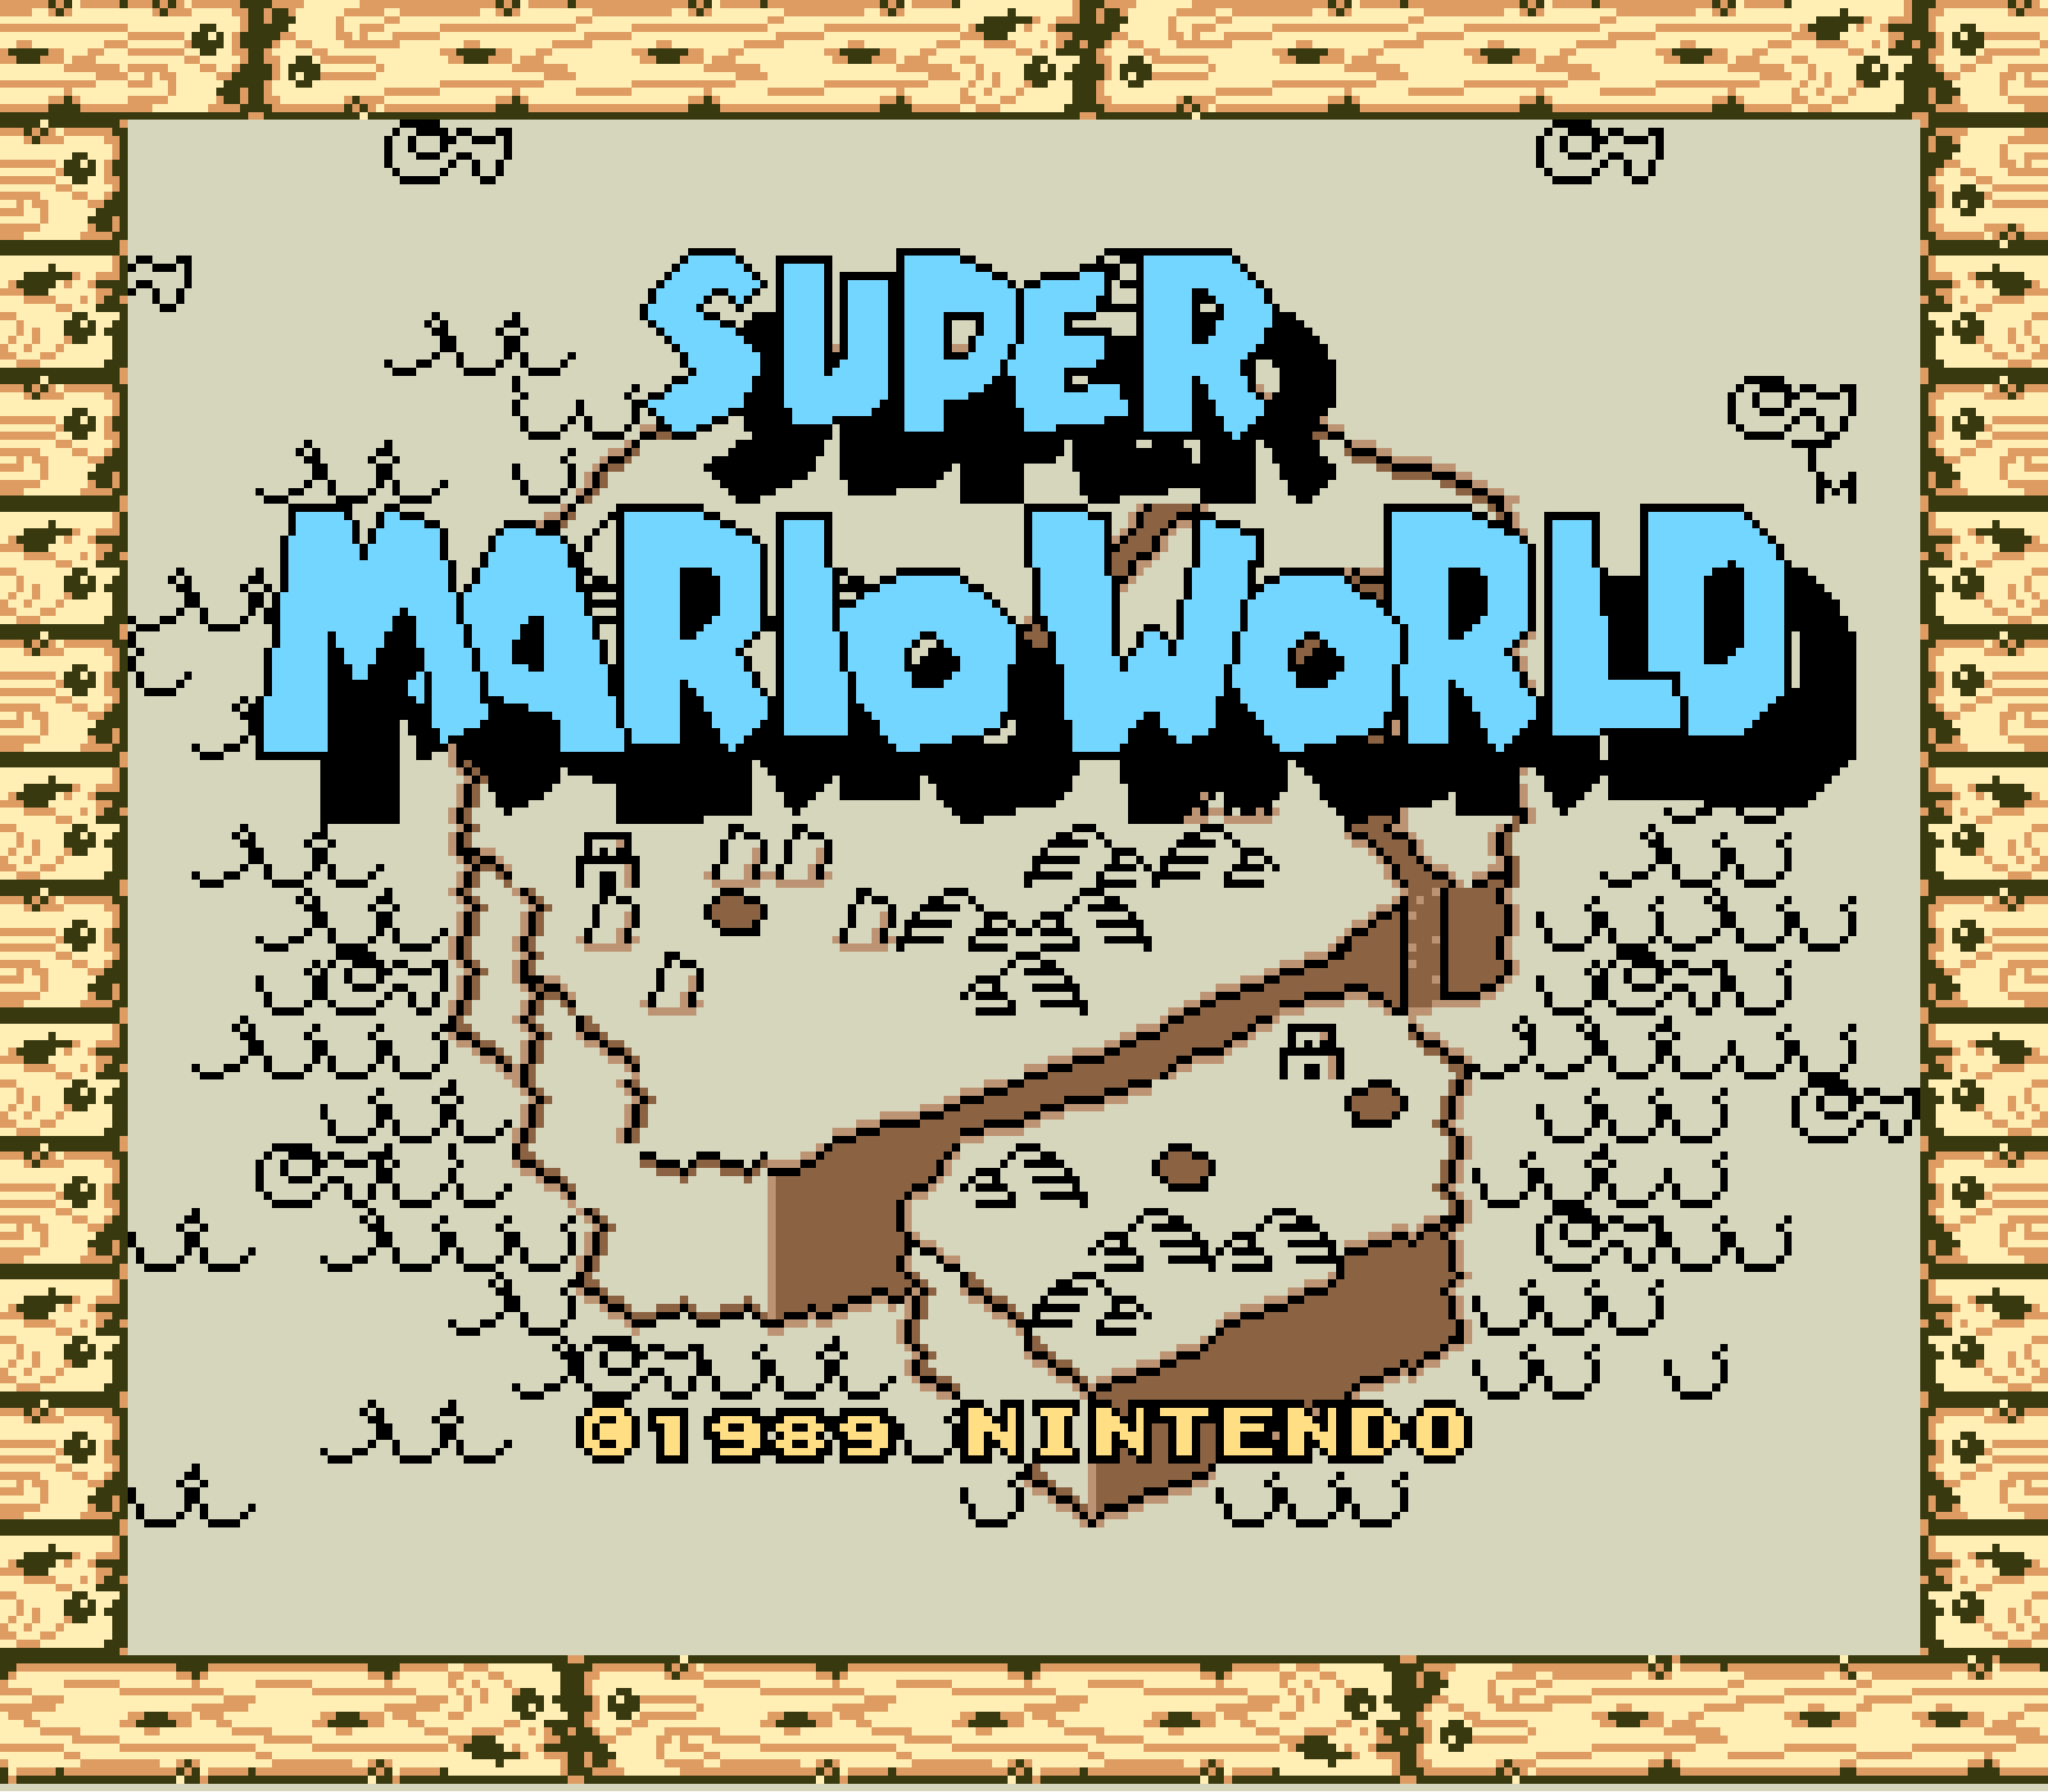 <svg xmlns="http://www.w3.org/2000/svg" viewBox="0 -0.5 256 224" shape-rendering="crispEdges">

<rect x="0" y="-0.5" width="256" height="224" fill="#808080" stroke="none"/>

<path stroke="#de9c63" d="M0 0h6M7 0h1M10 0h5M16 0h3M20 0h1M22 0h1M24 0h6M34 0h4M45 0h17M63 0h1M66 0h5M72 0h14M87 0h1M90 0h5M96 0h14M111 0h1M114 0h5M134 0h1M138 0h4M149 0h17M167 0h1M170 0h5M176 0h14M191 0h1M194 0h5M200 0h14M215 0h1M218 0h5M238 0h1M242 0h9M252 0h1M254 0h1M0 1h4M6 1h1M8 1h1M19 1h1M21 1h3M29 1h2M33 1h1M36 1h1M43 1h5M50 1h10M62 1h1M64 1h1M74 1h10M86 1h1M88 1h1M98 1h10M110 1h1M112 1h1M134 1h1M137 1h1M140 1h1M147 1h5M154 1h10M166 1h1M168 1h1M178 1h10M190 1h1M192 1h1M202 1h10M214 1h1M216 1h1M238 1h1M241 1h2M251 1h1M253 1h3M30 2h1M33 2h1M42 2h1M48 2h2M72 2h2M96 2h2M129 2h1M132 2h3M137 2h1M146 2h1M152 2h2M176 2h2M200 2h2M233 2h1M236 2h3M241 2h1M0 3h16M30 3h1M42 3h1M45 3h3M55 3h17M79 3h17M103 3h17M121 3h1M128 3h1M131 3h1M146 3h1M149 3h3M159 3h17M183 3h17M207 3h17M225 3h1M232 3h1M235 3h1M241 3h1M16 4h7M29 4h1M35 4h2M42 4h2M45 4h1M49 4h6M73 4h6M97 4h6M120 4h3M132 4h2M139 4h2M146 4h2M149 4h1M153 4h6M177 4h6M201 4h6M224 4h3M236 4h2M242 4h1M248 4h7M2 5h2M13 5h3M23 5h1M29 5h1M34 5h1M37 5h2M43 5h7M58 5h2M69 5h5M82 5h2M93 5h5M106 5h2M117 5h3M123 5h4M130 5h1M132 5h1M135 5h1M138 5h1M141 5h2M147 5h7M162 5h2M173 5h5M186 5h2M197 5h5M210 5h2M221 5h3M227 5h4M234 5h1M236 5h1M239 5h1M242 5h1M255 5h1M0 6h1M6 6h2M11 6h2M16 6h7M29 6h2M33 6h1M39 6h2M55 6h2M62 6h2M67 6h2M79 6h2M86 6h2M91 6h2M103 6h2M110 6h2M115 6h2M127 6h2M137 6h1M143 6h2M159 6h2M166 6h2M171 6h2M183 6h2M190 6h2M195 6h2M207 6h2M214 6h2M219 6h2M231 6h2M241 6h2M248 6h7M0 7h2M5 7h3M9 7h3M23 7h2M30 7h1M33 7h2M40 7h7M56 7h2M61 7h3M65 7h3M80 7h2M85 7h3M89 7h3M104 7h2M109 7h3M113 7h3M120 7h2M137 7h2M144 7h7M160 7h2M165 7h3M169 7h3M184 7h2M189 7h3M193 7h3M208 7h2M213 7h3M217 7h3M224 7h2M241 7h1M247 7h2M8 8h7M16 8h5M25 8h2M29 8h1M34 8h1M47 8h1M64 8h7M88 8h7M112 8h7M122 8h1M138 8h1M151 8h1M168 8h7M192 8h7M216 8h7M226 8h1M242 8h1M245 8h2M251 8h5M12 9h4M18 9h1M20 9h2M27 9h2M34 9h1M40 9h7M68 9h4M92 9h4M116 9h4M122 9h1M124 9h1M138 9h1M144 9h7M172 9h4M196 9h4M220 9h4M226 9h1M228 9h1M243 9h2M250 9h2M253 9h1M0 10h12M16 10h3M21 10h1M33 10h1M55 10h13M79 10h13M103 10h13M121 10h1M124 10h1M128 10h1M137 10h1M159 10h13M183 10h13M207 10h13M225 10h1M228 10h1M232 10h1M250 10h1M253 10h3M8 11h1M21 11h1M30 11h1M33 11h1M48 11h7M64 11h1M72 11h7M88 11h1M96 11h7M112 11h1M120 11h1M123 11h1M127 11h1M137 11h1M152 11h7M168 11h1M176 11h7M192 11h1M200 11h7M216 11h1M224 11h1M227 11h1M231 11h1M241 11h1M250 11h1M6 12h2M9 12h1M16 12h5M27 12h1M30 12h1M33 12h2M43 12h1M45 12h3M62 12h2M65 12h1M86 12h2M89 12h1M110 12h2M113 12h1M120 12h2M125 12h2M137 12h2M147 12h1M149 12h3M166 12h2M169 12h1M190 12h2M193 12h1M214 12h2M217 12h1M224 12h2M229 12h2M241 12h1M244 12h1M251 12h5M0 13h6M10 13h9M26 13h4M34 13h9M44 13h1M46 13h1M48 13h14M66 13h20M90 13h20M114 13h6M122 13h3M138 13h9M148 13h1M150 13h1M152 13h14M170 13h20M194 13h20M218 13h6M226 13h3M242 13h4M253 13h3M31 14h2M135 14h2M239 14h2M15 15h1M240 15h1M0 16h3M4 16h1M6 16h1M8 16h6M242 16h4M253 16h3M3 17h1M5 17h3M13 17h2M241 17h1M244 17h1M251 17h5M14 18h1M241 18h1M250 18h1M14 19h1M250 19h1M253 19h3M0 20h7M13 20h1M243 20h2M250 20h2M253 20h1M7 21h1M13 21h1M242 21h1M245 21h2M251 21h5M0 22h7M13 22h2M241 22h1M247 22h2M7 23h2M14 23h1M241 23h2M249 23h7M0 24h5M9 24h2M13 24h1M242 24h1M248 24h1M2 25h1M4 25h2M11 25h2M242 25h1M249 25h7M0 26h3M5 26h1M241 26h1M5 27h1M14 27h1M241 27h1M0 28h5M11 28h1M14 28h1M241 28h2M248 28h3M252 28h1M0 29h3M10 29h4M242 29h6M249 29h1M251 29h1M253 29h3M15 30h1M240 30h1M15 31h1M240 31h1M14 32h1M241 32h1M14 33h1M241 33h1M9 34h1M12 34h3M241 34h3M246 34h1M1 35h1M8 35h1M11 35h1M244 35h1M247 35h1M254 35h1M0 36h3M12 36h2M242 36h2M253 36h3M3 37h4M10 37h1M12 37h1M15 37h1M240 37h1M243 37h1M245 37h1M249 37h4M7 38h2M247 38h2M0 39h2M254 39h2M2 40h1M253 40h1M2 41h1M4 41h1M251 41h1M253 41h1M1 42h1M4 42h1M8 42h1M247 42h1M251 42h1M254 42h1M0 43h1M3 43h1M7 43h1M248 43h1M252 43h1M255 43h1M0 44h2M5 44h2M249 44h2M254 44h2M2 45h3M251 45h3M15 46h1M240 46h1M15 47h1M240 47h1M0 48h3M4 48h1M6 48h1M8 48h6M242 48h6M249 48h1M251 48h1M253 48h3M3 49h1M5 49h3M13 49h2M241 49h2M248 49h3M252 49h1M14 50h1M241 50h1M14 51h1M241 51h1M0 52h7M13 52h1M242 52h1M249 52h7M7 53h1M13 53h1M242 53h1M248 53h1M0 54h7M13 54h2M241 54h2M249 54h7M7 55h2M14 55h1M241 55h1M247 55h2M0 56h5M9 56h2M13 56h1M242 56h1M245 56h2M251 56h5M2 57h1M4 57h2M11 57h2M243 57h2M250 57h2M253 57h1M0 58h3M5 58h1M250 58h1M253 58h3M5 59h1M14 59h1M241 59h1M250 59h1M0 60h5M11 60h1M14 60h1M241 60h1M244 60h1M251 60h5M0 61h3M10 61h4M242 61h4M253 61h3M15 62h1M240 62h1M15 63h1M240 63h1M14 64h1M241 64h1M14 65h1M241 65h1M9 66h1M12 66h3M241 66h3M246 66h1M1 67h1M8 67h1M11 67h1M244 67h1M247 67h1M254 67h1M0 68h3M12 68h2M242 68h2M253 68h3M3 69h4M10 69h1M12 69h1M15 69h1M240 69h1M243 69h1M245 69h1M249 69h4M7 70h2M247 70h2M0 71h2M254 71h2M2 72h1M253 72h1M2 73h1M4 73h1M251 73h1M253 73h1M1 74h1M4 74h1M8 74h1M247 74h1M251 74h1M254 74h1M0 75h1M3 75h1M7 75h1M248 75h1M252 75h1M255 75h1M0 76h2M5 76h2M249 76h2M254 76h2M2 77h3M251 77h3M15 78h1M240 78h1M15 79h1M240 79h1M0 80h3M4 80h1M6 80h1M8 80h6M242 80h6M249 80h1M251 80h1M253 80h3M3 81h1M5 81h3M13 81h2M241 81h2M248 81h3M252 81h1M14 82h1M241 82h1M14 83h1M241 83h1M0 84h7M13 84h1M242 84h1M249 84h7M7 85h1M13 85h1M242 85h1M248 85h1M0 86h7M13 86h2M241 86h2M249 86h7M7 87h2M14 87h1M241 87h1M247 87h2M0 88h5M9 88h2M13 88h1M242 88h1M245 88h2M251 88h5M2 89h1M4 89h2M11 89h2M243 89h2M250 89h2M253 89h1M0 90h3M5 90h1M250 90h1M253 90h3M5 91h1M14 91h1M241 91h1M250 91h1M0 92h5M11 92h1M14 92h1M241 92h1M244 92h1M251 92h5M0 93h3M10 93h4M242 93h4M253 93h3M15 94h1M240 94h1M15 95h1M240 95h1M14 96h1M241 96h1M14 97h1M241 97h1M9 98h1M12 98h3M241 98h3M246 98h1M1 99h1M8 99h1M11 99h1M244 99h1M247 99h1M254 99h1M0 100h3M12 100h2M242 100h2M253 100h3M3 101h4M10 101h1M12 101h1M15 101h1M240 101h1M243 101h1M245 101h1M249 101h4M7 102h2M247 102h2M0 103h2M254 103h2M2 104h1M253 104h1M2 105h1M4 105h1M251 105h1M253 105h1M1 106h1M4 106h1M8 106h1M247 106h1M251 106h1M254 106h1M0 107h1M3 107h1M7 107h1M248 107h1M252 107h1M255 107h1M0 108h2M5 108h2M249 108h2M254 108h2M2 109h3M251 109h3M15 110h1M240 110h1M15 111h1M240 111h1M0 112h3M4 112h1M6 112h1M8 112h6M242 112h6M249 112h1M251 112h1M253 112h3M3 113h1M5 113h3M13 113h2M241 113h2M248 113h3M252 113h1M14 114h1M241 114h1M14 115h1M241 115h1M0 116h7M13 116h1M242 116h1M249 116h7M7 117h1M13 117h1M242 117h1M248 117h1M0 118h7M13 118h2M241 118h2M249 118h7M7 119h2M14 119h1M241 119h1M247 119h2M0 120h5M9 120h2M13 120h1M242 120h1M245 120h2M251 120h5M2 121h1M4 121h2M11 121h2M243 121h2M250 121h2M253 121h1M0 122h3M5 122h1M250 122h1M253 122h3M5 123h1M14 123h1M241 123h1M250 123h1M0 124h5M11 124h1M14 124h1M241 124h1M244 124h1M251 124h5M0 125h3M10 125h4M242 125h4M253 125h3M15 126h1M240 126h1M15 127h1M240 127h1M14 128h1M241 128h1M14 129h1M241 129h1M9 130h1M12 130h3M241 130h3M246 130h1M1 131h1M8 131h1M11 131h1M244 131h1M247 131h1M254 131h1M0 132h3M12 132h2M242 132h2M253 132h3M3 133h4M10 133h1M12 133h1M15 133h1M240 133h1M243 133h1M245 133h1M249 133h4M7 134h2M247 134h2M0 135h2M254 135h2M2 136h1M253 136h1M2 137h1M4 137h1M251 137h1M253 137h1M1 138h1M4 138h1M8 138h1M247 138h1M251 138h1M254 138h1M0 139h1M3 139h1M7 139h1M248 139h1M252 139h1M255 139h1M0 140h2M5 140h2M249 140h2M254 140h2M2 141h3M251 141h3M15 142h1M240 142h1M15 143h1M240 143h1M0 144h3M4 144h1M6 144h1M8 144h6M242 144h6M249 144h1M251 144h1M253 144h3M3 145h1M5 145h3M13 145h2M241 145h2M248 145h3M252 145h1M14 146h1M241 146h1M14 147h1M241 147h1M0 148h7M13 148h1M242 148h1M249 148h7M7 149h1M13 149h1M242 149h1M248 149h1M0 150h7M13 150h2M241 150h2M249 150h7M7 151h2M14 151h1M241 151h1M247 151h2M0 152h5M9 152h2M13 152h1M242 152h1M245 152h2M251 152h5M2 153h1M4 153h2M11 153h2M243 153h2M250 153h2M253 153h1M0 154h3M5 154h1M250 154h1M253 154h3M5 155h1M14 155h1M241 155h1M250 155h1M0 156h5M11 156h1M14 156h1M241 156h1M244 156h1M251 156h5M0 157h3M10 157h4M242 157h4M253 157h3M15 158h1M240 158h1M15 159h1M240 159h1M14 160h1M241 160h1M14 161h1M241 161h1M9 162h1M12 162h3M241 162h3M246 162h1M1 163h1M8 163h1M11 163h1M244 163h1M247 163h1M254 163h1M0 164h3M12 164h2M242 164h2M253 164h3M3 165h4M10 165h1M12 165h1M15 165h1M240 165h1M243 165h1M245 165h1M249 165h4M7 166h2M247 166h2M0 167h2M254 167h2M2 168h1M253 168h1M2 169h1M4 169h1M251 169h1M253 169h1M1 170h1M4 170h1M8 170h1M247 170h1M251 170h1M254 170h1M0 171h1M3 171h1M7 171h1M248 171h1M252 171h1M255 171h1M0 172h2M5 172h2M249 172h2M254 172h2M2 173h3M251 173h3M15 174h1M240 174h1M15 175h1M240 175h1M0 176h3M4 176h1M6 176h1M8 176h6M242 176h6M249 176h1M251 176h1M253 176h3M3 177h1M5 177h3M13 177h2M241 177h2M248 177h3M252 177h1M14 178h1M241 178h1M14 179h1M241 179h1M0 180h7M13 180h1M242 180h1M249 180h7M7 181h1M13 181h1M242 181h1M248 181h1M0 182h7M13 182h2M241 182h2M249 182h7M7 183h2M14 183h1M241 183h1M247 183h2M0 184h5M9 184h2M13 184h1M242 184h1M245 184h2M251 184h5M2 185h1M4 185h2M11 185h2M243 185h2M250 185h2M253 185h1M0 186h3M5 186h1M250 186h1M253 186h3M5 187h1M14 187h1M241 187h1M250 187h1M0 188h5M11 188h1M14 188h1M241 188h1M244 188h1M251 188h5M0 189h3M10 189h4M242 189h4M253 189h3M15 190h1M240 190h1M15 191h1M240 191h1M14 192h1M241 192h1M14 193h1M241 193h1M9 194h1M12 194h3M241 194h3M246 194h1M1 195h1M8 195h1M11 195h1M244 195h1M247 195h1M254 195h1M0 196h3M12 196h2M242 196h2M253 196h3M3 197h4M10 197h1M12 197h1M15 197h1M240 197h1M243 197h1M245 197h1M249 197h4M7 198h2M247 198h2M0 199h2M254 199h2M2 200h1M253 200h1M2 201h1M4 201h1M251 201h1M253 201h1M1 202h1M4 202h1M8 202h1M247 202h1M251 202h1M254 202h1M0 203h1M3 203h1M7 203h1M248 203h1M252 203h1M255 203h1M0 204h2M5 204h2M249 204h2M254 204h2M2 205h3M251 205h3M15 206h1M240 206h1M71 207h2M175 207h2M209 207h1M249 207h1M2 208h20M26 208h20M50 208h6M58 208h3M74 208h9M84 208h1M86 208h1M88 208h14M106 208h20M130 208h20M154 208h6M162 208h3M178 208h4M189 208h17M207 208h1M210 208h5M216 208h14M231 208h15M247 208h1M250 208h5M1 209h1M22 209h2M25 209h1M46 209h2M49 209h1M56 209h2M61 209h2M73 209h2M83 209h1M85 209h3M102 209h2M105 209h1M126 209h2M129 209h1M150 209h2M153 209h1M160 209h2M165 209h2M177 209h1M180 209h1M187 209h5M194 209h10M206 209h1M208 209h1M218 209h10M230 209h1M234 209h10M246 209h1M248 209h1M0 210h1M8 210h7M24 210h1M32 210h7M48 210h1M56 210h1M59 210h1M63 210h1M73 210h1M88 210h7M104 210h1M112 210h7M128 210h1M136 210h7M152 210h1M160 210h1M163 210h1M167 210h1M177 210h1M186 210h1M192 210h2M216 210h2M232 210h2M0 211h4M15 211h13M39 211h13M57 211h1M60 211h1M64 211h1M73 211h1M95 211h13M119 211h13M143 211h13M161 211h1M164 211h1M168 211h1M186 211h1M189 211h3M199 211h17M223 211h9M239 211h17M4 212h4M28 212h4M52 212h4M58 212h1M60 212h1M74 212h1M80 212h7M108 212h4M132 212h4M156 212h4M162 212h1M164 212h1M179 212h2M186 212h2M189 212h1M193 212h6M217 212h6M233 212h6M0 213h7M24 213h7M48 213h7M58 213h1M74 213h1M87 213h1M104 213h7M128 213h7M152 213h7M162 213h1M178 213h1M181 213h2M187 213h7M202 213h2M213 213h5M226 213h2M232 213h2M242 213h2M253 213h3M1 214h3M16 214h2M21 214h3M25 214h3M40 214h2M45 214h3M49 214h3M56 214h2M73 214h2M80 214h7M96 214h2M101 214h3M105 214h3M120 214h2M125 214h3M129 214h3M144 214h2M149 214h3M153 214h3M160 214h2M177 214h1M183 214h2M199 214h2M206 214h2M211 214h2M223 214h2M230 214h2M239 214h2M246 214h2M251 214h2M3 215h2M15 215h2M22 215h2M27 215h2M39 215h2M46 215h2M51 215h2M63 215h2M73 215h1M79 215h2M95 215h2M102 215h2M107 215h2M119 215h2M126 215h2M131 215h2M143 215h2M150 215h2M155 215h2M167 215h2M177 215h2M184 215h7M200 215h2M205 215h3M209 215h3M224 215h2M229 215h3M240 215h2M245 215h3M249 215h3M5 216h5M18 216h2M29 216h5M42 216h2M53 216h3M59 216h4M66 216h1M68 216h1M71 216h1M74 216h1M77 216h2M83 216h7M98 216h2M109 216h5M122 216h2M133 216h5M146 216h2M157 216h3M163 216h4M170 216h1M172 216h1M175 216h1M178 216h1M191 216h1M208 216h7M248 216h7M9 217h6M33 217h6M56 217h3M68 217h2M75 217h2M82 217h2M85 217h1M89 217h6M113 217h6M137 217h6M160 217h3M172 217h2M178 217h1M184 217h7M212 217h4M252 217h4M0 218h8M15 218h17M39 218h17M57 218h1M64 218h1M67 218h1M82 218h1M85 218h3M95 218h17M119 218h17M143 218h17M161 218h1M168 218h1M171 218h1M177 218h1M199 218h13M223 218h9M239 218h13M8 219h2M32 219h2M65 219h1M68 219h3M73 219h1M82 219h1M88 219h2M112 219h2M136 219h2M169 219h1M172 219h3M177 219h1M192 219h7M208 219h1M216 219h7M232 219h7M248 219h1M0 220h1M10 220h10M22 220h1M24 220h1M34 220h10M46 220h1M48 220h1M70 220h1M73 220h1M76 220h1M83 220h5M90 220h10M102 220h1M104 220h1M114 220h10M126 220h1M128 220h1M138 220h10M150 220h1M152 220h1M174 220h1M177 220h2M187 220h1M189 220h3M206 220h2M209 220h1M230 220h2M246 220h2M249 220h1M2 221h5M8 221h14M23 221h1M26 221h5M32 221h14M47 221h1M50 221h5M70 221h1M74 221h4M85 221h17M103 221h1M106 221h5M112 221h14M127 221h1M130 221h5M136 221h14M151 221h1M154 221h5M174 221h1M178 221h9M188 221h1M190 221h1M192 221h14M210 221h20M232 221h14M250 221h6M1 222h1M25 222h1M49 222h1M71 222h2M105 222h1M129 222h1M153 222h1M175 222h2" />
<path stroke="#393910" d="M6 0h1M8 0h1M15 0h1M19 0h1M21 0h1M30 0h4M62 0h1M64 0h1M71 0h1M86 0h1M88 0h1M95 0h1M110 0h1M112 0h1M119 0h1M135 0h3M166 0h1M168 0h1M175 0h1M190 0h1M192 0h1M199 0h1M214 0h1M216 0h1M223 0h1M239 0h3M251 0h1M253 0h1M7 1h1M20 1h1M31 1h2M34 1h2M63 1h1M87 1h1M111 1h1M126 1h1M135 1h2M138 1h2M167 1h1M191 1h1M215 1h1M230 1h1M239 1h2M252 1h1M31 2h2M34 2h3M123 2h6M135 2h2M138 2h3M227 2h6M239 2h2M25 3h2M31 3h5M122 3h5M132 3h8M226 3h5M236 3h5M245 3h2M24 4h2M27 4h1M30 4h5M123 4h3M134 4h5M227 4h3M238 4h4M244 4h1M246 4h2M24 5h4M30 5h4M133 5h2M136 5h2M237 5h2M240 5h2M244 5h4M1 6h5M25 6h2M31 6h2M57 6h5M81 6h5M105 6h5M132 6h5M161 6h5M185 6h5M209 6h5M236 6h5M245 6h2M2 7h3M31 7h2M37 7h2M58 7h3M82 7h3M106 7h3M129 7h2M135 7h2M141 7h2M162 7h3M186 7h3M210 7h3M233 7h2M239 7h2M30 8h4M36 8h4M128 8h2M131 8h1M134 8h4M140 8h4M232 8h2M235 8h1M238 8h4M29 9h5M36 9h1M38 9h2M128 9h4M133 9h5M140 9h1M142 9h2M232 9h4M237 9h6M28 10h5M37 10h2M129 10h2M134 10h3M141 10h2M233 10h2M238 10h6M27 11h3M31 11h2M134 11h3M238 11h3M242 11h3M8 12h1M28 12h2M31 12h2M44 12h1M64 12h1M88 12h1M112 12h1M134 12h3M148 12h1M168 12h1M192 12h1M216 12h1M238 12h3M242 12h2M6 13h4M30 13h4M43 13h1M45 13h1M62 13h4M86 13h4M110 13h4M133 13h5M147 13h1M149 13h1M166 13h4M190 13h4M214 13h4M237 13h5M0 14h31M33 14h12M46 14h89M137 14h12M150 14h89M241 14h15M0 15h5M6 15h9M241 15h15M3 16h1M5 16h1M14 16h2M240 16h2M4 17h1M15 17h1M240 17h1M242 17h2M15 18h1M240 18h1M242 18h3M9 19h2M15 19h1M240 19h4M8 20h2M11 20h1M14 20h2M240 20h3M8 21h4M14 21h2M240 21h2M9 22h2M15 22h1M240 22h1M15 23h1M240 23h1M245 23h2M14 24h2M240 24h2M244 24h4M13 25h3M240 25h2M244 25h1M246 25h2M12 26h4M240 26h1M245 26h2M11 27h3M15 27h1M240 27h1M12 28h2M15 28h1M240 28h1M251 28h1M14 29h2M240 29h2M250 29h1M252 29h1M0 30h15M241 30h9M251 30h5M0 31h15M241 31h15M15 32h1M240 32h1M6 33h1M15 33h1M240 33h1M249 33h1M3 34h6M15 34h1M240 34h1M247 34h6M2 35h5M12 35h4M240 35h4M249 35h5M3 36h3M14 36h2M240 36h2M250 36h3M13 37h2M241 37h2M12 38h4M240 38h4M9 39h2M15 39h1M240 39h1M245 39h2M8 40h2M11 40h1M14 40h2M240 40h2M244 40h1M246 40h2M8 41h4M13 41h3M240 41h3M244 41h4M9 42h2M14 42h2M240 42h2M245 42h2M14 43h2M240 43h2M14 44h2M240 44h2M13 45h3M240 45h3M0 46h15M241 46h15M0 47h5M6 47h9M241 47h9M251 47h5M3 48h1M5 48h1M14 48h2M240 48h2M250 48h1M252 48h1M4 49h1M15 49h1M240 49h1M251 49h1M15 50h1M240 50h1M9 51h2M15 51h1M240 51h1M245 51h2M8 52h2M11 52h1M14 52h2M240 52h2M244 52h1M246 52h2M8 53h4M14 53h2M240 53h2M244 53h4M9 54h2M15 54h1M240 54h1M245 54h2M15 55h1M240 55h1M14 56h2M240 56h2M13 57h3M240 57h3M12 58h4M240 58h4M11 59h3M15 59h1M240 59h1M242 59h3M12 60h2M15 60h1M240 60h1M242 60h2M14 61h2M240 61h2M0 62h15M241 62h15M0 63h15M241 63h15M15 64h1M240 64h1M6 65h1M15 65h1M240 65h1M249 65h1M3 66h6M15 66h1M240 66h1M247 66h6M2 67h5M12 67h4M240 67h4M249 67h5M3 68h3M14 68h2M240 68h2M250 68h3M13 69h2M241 69h2M12 70h4M240 70h4M9 71h2M15 71h1M240 71h1M245 71h2M8 72h2M11 72h1M14 72h2M240 72h2M244 72h1M246 72h2M8 73h4M13 73h3M240 73h3M244 73h4M9 74h2M14 74h2M240 74h2M245 74h2M14 75h2M240 75h2M14 76h2M240 76h2M13 77h3M240 77h3M0 78h15M241 78h15M0 79h5M6 79h9M241 79h9M251 79h5M3 80h1M5 80h1M14 80h2M240 80h2M250 80h1M252 80h1M4 81h1M15 81h1M240 81h1M251 81h1M15 82h1M240 82h1M9 83h2M15 83h1M240 83h1M245 83h2M8 84h2M11 84h1M14 84h2M240 84h2M244 84h1M246 84h2M8 85h4M14 85h2M240 85h2M244 85h4M9 86h2M15 86h1M240 86h1M245 86h2M15 87h1M240 87h1M14 88h2M240 88h2M13 89h3M240 89h3M12 90h4M240 90h4M11 91h3M15 91h1M240 91h1M242 91h3M12 92h2M15 92h1M240 92h1M242 92h2M14 93h2M240 93h2M0 94h15M241 94h15M0 95h15M241 95h15M15 96h1M240 96h1M6 97h1M15 97h1M240 97h1M249 97h1M3 98h6M15 98h1M240 98h1M247 98h6M2 99h5M12 99h4M240 99h4M249 99h5M3 100h3M14 100h2M240 100h2M250 100h3M13 101h2M241 101h2M12 102h4M240 102h4M9 103h2M15 103h1M240 103h1M245 103h2M8 104h2M11 104h1M14 104h2M240 104h2M244 104h1M246 104h2M8 105h4M13 105h3M240 105h3M244 105h4M9 106h2M14 106h2M240 106h2M245 106h2M14 107h2M240 107h2M14 108h2M240 108h2M13 109h3M240 109h3M0 110h15M241 110h15M0 111h5M6 111h9M241 111h9M251 111h5M3 112h1M5 112h1M14 112h2M240 112h2M250 112h1M252 112h1M4 113h1M15 113h1M240 113h1M251 113h1M15 114h1M240 114h1M9 115h2M15 115h1M240 115h1M245 115h2M8 116h2M11 116h1M14 116h2M240 116h2M244 116h1M246 116h2M8 117h4M14 117h2M240 117h2M244 117h4M9 118h2M15 118h1M240 118h1M245 118h2M15 119h1M240 119h1M14 120h2M240 120h2M13 121h3M240 121h3M12 122h4M240 122h4M11 123h3M15 123h1M240 123h1M242 123h3M12 124h2M15 124h1M240 124h1M242 124h2M14 125h2M240 125h2M0 126h15M241 126h15M0 127h15M241 127h15M15 128h1M240 128h1M6 129h1M15 129h1M240 129h1M249 129h1M3 130h6M15 130h1M240 130h1M247 130h6M2 131h5M12 131h4M240 131h4M249 131h5M3 132h3M14 132h2M240 132h2M250 132h3M13 133h2M241 133h2M12 134h4M240 134h4M9 135h2M15 135h1M240 135h1M245 135h2M8 136h2M11 136h1M14 136h2M240 136h2M244 136h1M246 136h2M8 137h4M13 137h3M240 137h3M244 137h4M9 138h2M14 138h2M240 138h2M245 138h2M14 139h2M240 139h2M14 140h2M240 140h2M13 141h3M240 141h3M0 142h15M241 142h15M0 143h5M6 143h9M241 143h9M251 143h5M3 144h1M5 144h1M14 144h2M240 144h2M250 144h1M252 144h1M4 145h1M15 145h1M240 145h1M251 145h1M15 146h1M240 146h1M9 147h2M15 147h1M240 147h1M245 147h2M8 148h2M11 148h1M14 148h2M240 148h2M244 148h1M246 148h2M8 149h4M14 149h2M240 149h2M244 149h4M9 150h2M15 150h1M240 150h1M245 150h2M15 151h1M240 151h1M14 152h2M240 152h2M13 153h3M240 153h3M12 154h4M240 154h4M11 155h3M15 155h1M240 155h1M242 155h3M12 156h2M15 156h1M240 156h1M242 156h2M14 157h2M240 157h2M0 158h15M241 158h15M0 159h15M241 159h15M15 160h1M240 160h1M6 161h1M15 161h1M240 161h1M249 161h1M3 162h6M15 162h1M240 162h1M247 162h6M2 163h5M12 163h4M240 163h4M249 163h5M3 164h3M14 164h2M240 164h2M250 164h3M13 165h2M241 165h2M12 166h4M240 166h4M9 167h2M15 167h1M240 167h1M245 167h2M8 168h2M11 168h1M14 168h2M240 168h2M244 168h1M246 168h2M8 169h4M13 169h3M240 169h3M244 169h4M9 170h2M14 170h2M240 170h2M245 170h2M14 171h2M240 171h2M14 172h2M240 172h2M13 173h3M240 173h3M0 174h15M241 174h15M0 175h5M6 175h9M241 175h9M251 175h5M3 176h1M5 176h1M14 176h2M240 176h2M250 176h1M252 176h1M4 177h1M15 177h1M240 177h1M251 177h1M15 178h1M240 178h1M9 179h2M15 179h1M240 179h1M245 179h2M8 180h2M11 180h1M14 180h2M240 180h2M244 180h1M246 180h2M8 181h4M14 181h2M240 181h2M244 181h4M9 182h2M15 182h1M240 182h1M245 182h2M15 183h1M240 183h1M14 184h2M240 184h2M13 185h3M240 185h3M12 186h4M240 186h4M11 187h3M15 187h1M240 187h1M242 187h3M12 188h2M15 188h1M240 188h1M242 188h2M14 189h2M240 189h2M0 190h15M241 190h15M0 191h15M241 191h15M15 192h1M240 192h1M6 193h1M15 193h1M240 193h1M249 193h1M3 194h6M15 194h1M240 194h1M247 194h6M2 195h5M12 195h4M240 195h4M249 195h5M3 196h3M14 196h2M240 196h2M250 196h3M13 197h2M241 197h2M12 198h4M240 198h4M9 199h2M15 199h1M240 199h1M245 199h2M8 200h2M11 200h1M14 200h2M240 200h2M244 200h1M246 200h2M8 201h4M13 201h3M240 201h3M244 201h4M9 202h2M14 202h2M240 202h2M245 202h2M14 203h2M240 203h2M14 204h2M240 204h2M13 205h3M240 205h3M0 206h15M241 206h15M0 207h71M73 207h12M86 207h89M177 207h29M207 207h2M210 207h20M231 207h15M247 207h2M250 207h6M0 208h2M22 208h4M46 208h4M69 208h5M83 208h1M85 208h1M102 208h4M126 208h4M150 208h4M173 208h5M206 208h1M208 208h1M215 208h1M230 208h1M246 208h1M248 208h1M255 208h1M0 209h1M24 209h1M48 209h1M70 209h3M84 209h1M104 209h1M128 209h1M152 209h1M174 209h3M178 209h2M207 209h1M231 209h1M247 209h1M70 210h3M174 210h3M178 210h3M65 211h2M70 211h3M77 211h2M169 211h2M174 211h6M64 212h4M69 212h5M76 212h1M78 212h2M168 212h4M173 212h6M64 213h2M67 213h1M70 213h4M76 213h4M168 213h2M171 213h1M174 213h4M18 214h3M42 214h3M65 214h2M71 214h2M77 214h2M98 214h3M122 214h3M146 214h3M169 214h2M175 214h2M201 214h5M225 214h5M241 214h5M17 215h5M41 215h5M68 215h5M97 215h5M121 215h5M145 215h5M172 215h5M181 215h2M202 215h3M226 215h3M242 215h3M69 216h2M72 216h2M173 216h2M176 216h2M180 216h4M59 217h3M70 217h5M163 217h3M174 217h4M180 217h1M182 217h2M58 218h5M68 218h8M162 218h5M172 218h5M181 218h2M59 219h6M71 219h2M74 219h3M163 219h6M175 219h2M23 220h1M47 220h1M62 220h1M71 220h2M74 220h2M103 220h1M127 220h1M151 220h1M166 220h1M175 220h2M188 220h1M208 220h1M248 220h1M0 221h1M7 221h1M22 221h1M24 221h1M31 221h1M46 221h1M48 221h1M55 221h1M71 221h3M102 221h1M104 221h1M111 221h1M126 221h1M128 221h1M135 221h1M150 221h1M152 221h1M159 221h1M175 221h3M187 221h1M189 221h1M206 221h4M230 221h2M246 221h4M0 222h1M2 222h20M23 222h2M26 222h20M47 222h2M50 222h21M73 222h29M103 222h2M106 222h20M127 222h2M130 222h20M151 222h2M154 222h21M177 222h12M190 222h66" />
<path stroke="#ffefb5" d="M9 0h1M23 0h1M38 0h7M65 0h1M89 0h1M113 0h1M120 0h14M142 0h7M169 0h1M193 0h1M217 0h1M224 0h14M255 0h1M4 1h2M9 1h10M24 1h5M37 1h6M48 1h2M60 1h2M65 1h9M84 1h2M89 1h9M108 1h2M113 1h13M127 1h7M141 1h6M152 1h2M164 1h2M169 1h9M188 1h2M193 1h9M212 1h2M217 1h13M231 1h7M243 1h8M0 2h30M37 2h5M43 2h5M50 2h22M74 2h22M98 2h25M130 2h2M141 2h5M147 2h5M154 2h22M178 2h22M202 2h25M234 2h2M242 2h14M16 3h9M27 3h3M36 3h6M43 3h2M48 3h7M72 3h7M96 3h7M120 3h1M127 3h1M129 3h2M140 3h6M147 3h2M152 3h7M176 3h7M200 3h7M224 3h1M231 3h1M233 3h2M242 3h3M247 3h9M0 4h16M23 4h1M26 4h1M28 4h1M37 4h5M44 4h1M46 4h3M55 4h18M79 4h18M103 4h17M126 4h6M141 4h5M148 4h1M150 4h3M159 4h18M183 4h18M207 4h17M230 4h6M243 4h1M245 4h1M255 4h1M0 5h2M4 5h9M16 5h7M28 5h1M35 5h2M39 5h4M50 5h8M60 5h9M74 5h8M84 5h9M98 5h8M108 5h9M120 5h3M127 5h3M131 5h1M139 5h2M143 5h4M154 5h8M164 5h9M178 5h8M188 5h9M202 5h8M212 5h9M224 5h3M231 5h3M235 5h1M243 5h1M248 5h7M8 6h3M13 6h3M23 6h2M27 6h2M34 6h5M41 6h14M64 6h3M69 6h10M88 6h3M93 6h10M112 6h3M117 6h10M129 6h3M138 6h5M145 6h14M168 6h3M173 6h10M192 6h3M197 6h10M216 6h3M221 6h10M233 6h3M243 6h2M247 6h1M255 6h1M8 7h1M12 7h11M25 7h5M35 7h2M39 7h1M47 7h9M64 7h1M68 7h12M88 7h1M92 7h12M112 7h1M116 7h4M122 7h7M131 7h4M139 7h2M143 7h1M151 7h9M168 7h1M172 7h12M192 7h1M196 7h12M216 7h1M220 7h4M226 7h7M235 7h4M242 7h5M249 7h7M0 8h8M15 8h1M21 8h4M27 8h2M35 8h1M40 8h7M48 8h16M71 8h17M95 8h17M119 8h3M123 8h5M130 8h1M132 8h2M139 8h1M144 8h7M152 8h16M175 8h17M199 8h17M223 8h3M227 8h5M234 8h1M236 8h2M243 8h2M247 8h4M0 9h12M16 9h2M19 9h1M22 9h5M35 9h1M37 9h1M47 9h21M72 9h20M96 9h20M120 9h2M123 9h1M125 9h3M132 9h1M139 9h1M141 9h1M151 9h21M176 9h20M200 9h20M224 9h2M227 9h1M229 9h3M236 9h1M245 9h5M252 9h1M254 9h2M12 10h4M19 10h2M22 10h6M34 10h3M39 10h16M68 10h11M92 10h11M116 10h5M122 10h2M125 10h3M131 10h3M138 10h3M143 10h16M172 10h11M196 10h11M220 10h5M226 10h2M229 10h3M235 10h3M244 10h6M251 10h2M0 11h8M9 11h12M22 11h5M34 11h14M55 11h9M65 11h7M79 11h9M89 11h7M103 11h9M113 11h7M121 11h2M124 11h3M128 11h6M138 11h14M159 11h9M169 11h7M183 11h9M193 11h7M207 11h9M217 11h7M225 11h2M228 11h3M232 11h6M245 11h5M251 11h5M0 12h6M10 12h6M21 12h6M35 12h8M48 12h14M66 12h20M90 12h20M114 12h6M122 12h3M127 12h7M139 12h8M152 12h14M170 12h20M194 12h20M218 12h6M226 12h3M231 12h7M245 12h6M19 13h7M47 13h1M120 13h2M125 13h8M151 13h1M224 13h2M229 13h8M246 13h7M45 14h1M149 14h1M5 15h1M7 16h1M246 16h7M0 17h3M8 17h5M245 17h6M0 18h14M245 18h5M251 18h5M0 19h9M11 19h3M244 19h6M251 19h2M7 20h1M10 20h1M12 20h1M245 20h5M252 20h1M254 20h2M0 21h7M12 21h1M243 21h2M247 21h4M7 22h2M11 22h2M242 22h5M249 22h7M0 23h7M9 23h5M243 23h2M247 23h2M5 24h4M11 24h2M243 24h1M249 24h7M0 25h2M3 25h1M6 25h5M243 25h1M245 25h1M248 25h1M3 26h2M6 26h6M242 26h3M247 26h9M0 27h5M6 27h5M242 27h14M5 28h6M243 28h5M253 28h3M3 29h7M248 29h1M250 30h1M0 32h14M242 32h14M0 33h6M7 33h7M242 33h7M250 33h6M0 34h3M10 34h2M244 34h2M253 34h3M0 35h1M7 35h1M9 35h2M245 35h2M248 35h1M255 35h1M6 36h6M244 36h6M0 37h3M7 37h3M11 37h1M244 37h1M246 37h3M253 37h3M0 38h7M9 38h3M244 38h3M249 38h7M2 39h7M11 39h4M241 39h4M247 39h7M0 40h2M3 40h5M10 40h1M12 40h2M242 40h2M245 40h1M248 40h5M254 40h2M0 41h2M3 41h1M5 41h3M12 41h1M243 41h1M248 41h3M252 41h1M254 41h2M0 42h1M2 42h2M5 42h3M11 42h3M242 42h3M248 42h3M252 42h2M255 42h1M1 43h2M4 43h3M8 43h6M242 43h6M249 43h3M253 43h2M2 44h3M7 44h7M242 44h7M251 44h3M0 45h2M5 45h8M243 45h8M254 45h2M5 47h1M250 47h1M7 48h1M248 48h1M0 49h3M8 49h5M243 49h5M253 49h3M0 50h14M242 50h14M0 51h9M11 51h3M242 51h3M247 51h9M7 52h1M10 52h1M12 52h1M243 52h1M245 52h1M248 52h1M0 53h7M12 53h1M243 53h1M249 53h7M7 54h2M11 54h2M243 54h2M247 54h2M0 55h7M9 55h5M242 55h5M249 55h7M5 56h4M11 56h2M243 56h2M247 56h4M0 57h2M3 57h1M6 57h5M245 57h5M252 57h1M254 57h2M3 58h2M6 58h6M244 58h6M251 58h2M0 59h5M6 59h5M245 59h5M251 59h5M5 60h6M245 60h6M3 61h7M246 61h7M0 64h14M242 64h14M0 65h6M7 65h7M242 65h7M250 65h6M0 66h3M10 66h2M244 66h2M253 66h3M0 67h1M7 67h1M9 67h2M245 67h2M248 67h1M255 67h1M6 68h6M244 68h6M0 69h3M7 69h3M11 69h1M244 69h1M246 69h3M253 69h3M0 70h7M9 70h3M244 70h3M249 70h7M2 71h7M11 71h4M241 71h4M247 71h7M0 72h2M3 72h5M10 72h1M12 72h2M242 72h2M245 72h1M248 72h5M254 72h2M0 73h2M3 73h1M5 73h3M12 73h1M243 73h1M248 73h3M252 73h1M254 73h2M0 74h1M2 74h2M5 74h3M11 74h3M242 74h3M248 74h3M252 74h2M255 74h1M1 75h2M4 75h3M8 75h6M242 75h6M249 75h3M253 75h2M2 76h3M7 76h7M242 76h7M251 76h3M0 77h2M5 77h8M243 77h8M254 77h2M5 79h1M250 79h1M7 80h1M248 80h1M0 81h3M8 81h5M243 81h5M253 81h3M0 82h14M242 82h14M0 83h9M11 83h3M242 83h3M247 83h9M7 84h1M10 84h1M12 84h1M243 84h1M245 84h1M248 84h1M0 85h7M12 85h1M243 85h1M249 85h7M7 86h2M11 86h2M243 86h2M247 86h2M0 87h7M9 87h5M242 87h5M249 87h7M5 88h4M11 88h2M243 88h2M247 88h4M0 89h2M3 89h1M6 89h5M245 89h5M252 89h1M254 89h2M3 90h2M6 90h6M244 90h6M251 90h2M0 91h5M6 91h5M245 91h5M251 91h5M5 92h6M245 92h6M3 93h7M246 93h7M0 96h14M242 96h14M0 97h6M7 97h7M242 97h7M250 97h6M0 98h3M10 98h2M244 98h2M253 98h3M0 99h1M7 99h1M9 99h2M245 99h2M248 99h1M255 99h1M6 100h6M244 100h6M0 101h3M7 101h3M11 101h1M244 101h1M246 101h3M253 101h3M0 102h7M9 102h3M244 102h3M249 102h7M2 103h7M11 103h4M241 103h4M247 103h7M0 104h2M3 104h5M10 104h1M12 104h2M242 104h2M245 104h1M248 104h5M254 104h2M0 105h2M3 105h1M5 105h3M12 105h1M243 105h1M248 105h3M252 105h1M254 105h2M0 106h1M2 106h2M5 106h3M11 106h3M242 106h3M248 106h3M252 106h2M255 106h1M1 107h2M4 107h3M8 107h6M242 107h6M249 107h3M253 107h2M2 108h3M7 108h7M242 108h7M251 108h3M0 109h2M5 109h8M243 109h8M254 109h2M5 111h1M250 111h1M7 112h1M248 112h1M0 113h3M8 113h5M243 113h5M253 113h3M0 114h14M242 114h14M0 115h9M11 115h3M242 115h3M247 115h9M7 116h1M10 116h1M12 116h1M243 116h1M245 116h1M248 116h1M0 117h7M12 117h1M243 117h1M249 117h7M7 118h2M11 118h2M243 118h2M247 118h2M0 119h7M9 119h5M242 119h5M249 119h7M5 120h4M11 120h2M243 120h2M247 120h4M0 121h2M3 121h1M6 121h5M245 121h5M252 121h1M254 121h2M3 122h2M6 122h6M244 122h6M251 122h2M0 123h5M6 123h5M245 123h5M251 123h5M5 124h6M245 124h6M3 125h7M246 125h7M0 128h14M242 128h14M0 129h6M7 129h7M242 129h7M250 129h6M0 130h3M10 130h2M244 130h2M253 130h3M0 131h1M7 131h1M9 131h2M245 131h2M248 131h1M255 131h1M6 132h6M244 132h6M0 133h3M7 133h3M11 133h1M244 133h1M246 133h3M253 133h3M0 134h7M9 134h3M244 134h3M249 134h7M2 135h7M11 135h4M241 135h4M247 135h7M0 136h2M3 136h5M10 136h1M12 136h2M242 136h2M245 136h1M248 136h5M254 136h2M0 137h2M3 137h1M5 137h3M12 137h1M243 137h1M248 137h3M252 137h1M254 137h2M0 138h1M2 138h2M5 138h3M11 138h3M242 138h3M248 138h3M252 138h2M255 138h1M1 139h2M4 139h3M8 139h6M242 139h6M249 139h3M253 139h2M2 140h3M7 140h7M242 140h7M251 140h3M0 141h2M5 141h8M243 141h8M254 141h2M5 143h1M250 143h1M7 144h1M248 144h1M0 145h3M8 145h5M243 145h5M253 145h3M0 146h14M242 146h14M0 147h9M11 147h3M242 147h3M247 147h9M7 148h1M10 148h1M12 148h1M243 148h1M245 148h1M248 148h1M0 149h7M12 149h1M243 149h1M249 149h7M7 150h2M11 150h2M243 150h2M247 150h2M0 151h7M9 151h5M242 151h5M249 151h7M5 152h4M11 152h2M243 152h2M247 152h4M0 153h2M3 153h1M6 153h5M245 153h5M252 153h1M254 153h2M3 154h2M6 154h6M244 154h6M251 154h2M0 155h5M6 155h5M245 155h5M251 155h5M5 156h6M245 156h6M3 157h7M246 157h7M0 160h14M242 160h14M0 161h6M7 161h7M242 161h7M250 161h6M0 162h3M10 162h2M244 162h2M253 162h3M0 163h1M7 163h1M9 163h2M245 163h2M248 163h1M255 163h1M6 164h6M244 164h6M0 165h3M7 165h3M11 165h1M244 165h1M246 165h3M253 165h3M0 166h7M9 166h3M244 166h3M249 166h7M2 167h7M11 167h4M241 167h4M247 167h7M0 168h2M3 168h5M10 168h1M12 168h2M242 168h2M245 168h1M248 168h5M254 168h2M0 169h2M3 169h1M5 169h3M12 169h1M243 169h1M248 169h3M252 169h1M254 169h2M0 170h1M2 170h2M5 170h3M11 170h3M242 170h3M248 170h3M252 170h2M255 170h1M1 171h2M4 171h3M8 171h6M242 171h6M249 171h3M253 171h2M2 172h3M7 172h7M242 172h7M251 172h3M0 173h2M5 173h8M243 173h8M254 173h2M5 175h1M250 175h1M7 176h1M248 176h1M0 177h3M8 177h5M243 177h5M253 177h3M0 178h14M242 178h14M0 179h9M11 179h3M242 179h3M247 179h9M7 180h1M10 180h1M12 180h1M243 180h1M245 180h1M248 180h1M0 181h7M12 181h1M243 181h1M249 181h7M7 182h2M11 182h2M243 182h2M247 182h2M0 183h7M9 183h5M242 183h5M249 183h7M5 184h4M11 184h2M243 184h2M247 184h4M0 185h2M3 185h1M6 185h5M245 185h5M252 185h1M254 185h2M3 186h2M6 186h6M244 186h6M251 186h2M0 187h5M6 187h5M245 187h5M251 187h5M5 188h6M245 188h6M3 189h7M246 189h7M0 192h14M242 192h14M0 193h6M7 193h7M242 193h7M250 193h6M0 194h3M10 194h2M244 194h2M253 194h3M0 195h1M7 195h1M9 195h2M245 195h2M248 195h1M255 195h1M6 196h6M244 196h6M0 197h3M7 197h3M11 197h1M244 197h1M246 197h3M253 197h3M0 198h7M9 198h3M244 198h3M249 198h7M2 199h7M11 199h4M241 199h4M247 199h7M0 200h2M3 200h5M10 200h1M12 200h2M242 200h2M245 200h1M248 200h5M254 200h2M0 201h2M3 201h1M5 201h3M12 201h1M243 201h1M248 201h3M252 201h1M254 201h2M0 202h1M2 202h2M5 202h3M11 202h3M242 202h3M248 202h3M252 202h2M255 202h1M1 203h2M4 203h3M8 203h6M242 203h6M249 203h3M253 203h2M2 204h3M7 204h7M242 204h7M251 204h3M0 205h2M5 205h8M243 205h8M254 205h2M85 207h1M206 207h1M230 207h1M246 207h1M56 208h2M61 208h8M87 208h1M160 208h2M165 208h8M182 208h7M209 208h1M249 208h1M2 209h20M26 209h20M50 209h6M58 209h3M63 209h7M75 209h8M88 209h14M106 209h20M130 209h20M154 209h6M162 209h3M167 209h7M181 209h6M192 209h2M204 209h2M209 209h9M228 209h2M232 209h2M244 209h2M249 209h7M1 210h7M15 210h9M25 210h7M39 210h9M49 210h7M57 210h2M60 210h3M64 210h6M74 210h14M95 210h9M105 210h7M119 210h9M129 210h7M143 210h9M153 210h7M161 210h2M164 210h3M168 210h6M181 210h5M187 210h5M194 210h22M218 210h14M234 210h22M4 211h11M28 211h11M52 211h5M58 211h2M61 211h3M67 211h3M74 211h3M79 211h16M108 211h11M132 211h11M156 211h5M162 211h2M165 211h3M171 211h3M180 211h6M187 211h2M192 211h7M216 211h7M232 211h7M0 212h4M8 212h20M32 212h20M56 212h2M59 212h1M61 212h3M68 212h1M75 212h1M77 212h1M87 212h21M112 212h20M136 212h20M160 212h2M163 212h1M165 212h3M172 212h1M181 212h5M188 212h1M190 212h3M199 212h18M223 212h10M239 212h17M7 213h17M31 213h17M55 213h3M59 213h5M66 213h1M68 213h2M75 213h1M80 213h7M88 213h16M111 213h17M135 213h17M159 213h3M163 213h5M170 213h1M172 213h2M179 213h2M183 213h4M194 213h8M204 213h9M218 213h8M228 213h4M234 213h8M244 213h9M0 214h1M4 214h12M24 214h1M28 214h12M48 214h1M52 214h4M58 214h7M67 214h4M75 214h2M79 214h1M87 214h9M104 214h1M108 214h12M128 214h1M132 214h12M152 214h1M156 214h4M162 214h7M171 214h4M178 214h5M185 214h14M208 214h3M213 214h10M232 214h7M248 214h3M253 214h3M0 215h3M5 215h10M24 215h3M29 215h10M48 215h3M53 215h10M65 215h3M74 215h5M81 215h14M104 215h3M109 215h10M128 215h3M133 215h10M152 215h3M157 215h10M169 215h3M179 215h2M183 215h1M191 215h9M208 215h1M212 215h12M232 215h8M248 215h1M252 215h4M0 216h5M10 216h8M20 216h9M34 216h8M44 216h9M56 216h3M63 216h3M67 216h1M75 216h2M79 216h4M90 216h8M100 216h9M114 216h8M124 216h9M138 216h8M148 216h9M160 216h3M167 216h3M171 216h1M179 216h1M184 216h7M192 216h16M215 216h33M255 216h1M0 217h9M15 217h18M39 217h17M62 217h6M77 217h5M84 217h1M86 217h3M95 217h18M119 217h18M143 217h17M166 217h6M179 217h1M181 217h1M191 217h21M216 217h36M8 218h7M32 218h7M56 218h1M63 218h1M65 218h2M76 218h6M83 218h2M88 218h7M112 218h7M136 218h7M160 218h1M167 218h1M169 218h2M178 218h3M183 218h16M212 218h11M232 218h7M252 218h4M0 219h8M10 219h22M34 219h25M66 219h2M77 219h5M83 219h5M90 219h22M114 219h22M138 219h25M170 219h2M178 219h14M199 219h9M209 219h7M223 219h9M239 219h9M249 219h7M1 220h9M20 220h2M25 220h9M44 220h2M49 220h13M63 220h7M77 220h6M88 220h2M100 220h2M105 220h9M124 220h2M129 220h9M148 220h2M153 220h13M167 220h7M179 220h8M192 220h14M210 220h20M232 220h14M250 220h6M1 221h1M25 221h1M49 221h1M56 221h14M78 221h7M105 221h1M129 221h1M153 221h1M160 221h14M191 221h1M22 222h1M46 222h1M102 222h1M126 222h1M150 222h1M189 222h1" />
<path stroke="#d6d6bd" d="M16 15h34M55 15h139M199 15h41M16 16h33M50 16h2M56 16h1M59 16h3M64 16h129M194 16h2M200 16h1M203 16h3M208 16h32M16 17h32M49 17h2M52 17h3M57 17h2M62 17h1M64 17h128M193 17h2M196 17h3M201 17h2M206 17h1M208 17h32M16 18h32M49 18h2M52 18h3M56 18h7M64 18h128M193 18h2M196 18h3M200 18h7M208 18h32M16 19h32M49 19h3M55 19h2M59 19h4M64 19h128M193 19h3M199 19h2M203 19h4M208 19h32M16 20h32M49 20h7M57 20h2M60 20h2M63 20h129M193 20h7M201 20h2M204 20h2M207 20h33M16 21h33M50 21h5M56 21h3M60 21h2M63 21h130M194 21h5M200 21h3M204 21h2M207 21h33M16 22h34M55 22h5M62 22h132M199 22h5M206 22h34M16 23h224M16 24h224M16 25h224M16 26h224M16 27h224M16 28h224M16 29h224M16 30h224M16 31h70M92 31h20M120 31h18M154 31h86M16 32h1M19 32h3M24 32h61M93 32h4M104 32h8M122 32h15M138 32h2M155 32h85M17 33h2M22 33h1M24 33h60M94 33h3M104 33h8M124 33h11M140 33h2M156 33h84M16 34h7M24 34h59M95 34h2M104 34h1M126 34h4M140 34h2M157 34h83M16 35h1M19 35h4M24 35h58M96 35h1M104 35h1M127 35h1M139 35h1M158 35h82M17 36h2M20 36h2M23 36h58M95 36h2M104 36h1M139 36h3M159 36h81M16 37h3M20 37h2M23 37h58M89 37h2M94 37h3M104 37h1M139 37h3M159 37h81M16 38h4M22 38h58M88 38h4M93 38h4M104 38h1M150 38h2M160 38h80M16 39h38M55 39h9M65 39h15M90 39h4M104 39h1M137 39h5M162 39h78M16 40h37M54 40h1M56 40h7M65 40h16M92 40h1M104 40h1M119 40h3M134 40h8M163 40h77M16 41h38M56 41h6M63 41h2M66 41h16M104 41h1M119 41h3M139 41h3M164 41h76M16 42h39M57 42h6M65 42h18M104 42h1M119 42h2M165 42h75M16 43h39M57 43h6M65 43h19M166 43h74M16 44h38M55 44h2M58 44h5M64 44h1M66 44h5M72 44h13M166 44h74M16 45h32M49 45h3M54 45h3M58 45h4M63 45h2M66 45h4M71 45h14M157 45h2M167 45h73M16 46h33M52 46h6M62 46h4M70 46h16M157 46h3M167 46h73M16 47h48M65 47h19M134 47h2M157 47h3M167 47h51M223 47h17M16 48h48M65 48h14M80 48h3M158 48h2M167 48h50M218 48h2M224 48h1M227 48h3M232 48h8M16 49h49M66 49h12M79 49h2M167 49h49M217 49h2M220 49h3M225 49h2M230 49h1M232 49h8M16 50h48M65 50h7M73 50h6M167 50h49M217 50h2M220 50h3M224 50h7M232 50h8M16 51h48M65 51h7M73 51h6M80 51h1M166 51h50M217 51h3M223 51h2M227 51h4M232 51h8M16 52h49M66 52h5M72 52h1M74 52h5M80 52h2M91 52h2M166 52h50M217 52h7M225 52h2M228 52h2M231 52h9M16 53h49M66 53h4M71 53h2M74 53h4M79 53h1M89 53h4M104 53h1M168 53h49M218 53h5M224 53h3M228 53h2M231 53h9M16 54h50M70 54h4M78 54h2M87 54h7M104 54h1M168 54h50M223 54h5M230 54h10M16 55h22M39 55h9M49 55h29M80 55h12M103 55h2M133 55h1M142 55h2M148 55h2M157 55h1M165 55h3M172 55h52M229 55h11M16 56h21M38 56h1M40 56h7M49 56h22M72 56h4M80 56h11M103 56h2M133 56h1M149 56h1M157 56h2M165 56h3M174 56h52M227 56h13M16 57h22M40 57h6M47 57h2M50 57h20M71 57h4M79 57h10M102 57h3M132 57h2M149 57h1M157 57h2M166 57h3M179 57h47M227 57h13M16 58h23M41 58h6M49 58h15M65 58h6M72 58h2M78 58h10M102 58h3M119 58h1M128 58h6M157 58h3M167 58h5M182 58h44M227 58h13M16 59h23M41 59h6M49 59h15M65 59h6M72 59h1M76 59h13M101 59h4M118 59h2M128 59h7M157 59h3M167 59h7M184 59h43M228 59h3M232 59h8M16 60h22M39 60h2M42 60h5M48 60h1M50 60h5M56 60h9M66 60h5M72 60h1M76 60h14M99 60h7M117 60h3M128 60h7M157 60h4M166 60h14M186 60h41M229 60h1M232 60h8M16 61h16M33 61h3M38 61h3M42 61h4M47 61h2M50 61h4M55 61h10M66 61h4M71 61h1M75 61h16M97 61h9M112 61h8M128 61h7M146 61h4M157 61h4M165 61h17M188 61h39M228 61h1M230 61h1M232 61h8M16 62h17M36 62h6M46 62h4M54 62h12M70 62h2M74 62h18M95 62h25M128 62h8M140 62h10M157 62h5M164 62h20M190 62h37M228 62h3M232 62h8M16 63h20M44 63h4M50 63h20M72 63h5M88 63h40M136 63h6M151 63h22M184 63h2M189 63h16M218 63h22M16 64h20M44 64h3M53 64h15M72 64h4M90 64h7M104 64h24M139 64h2M152 64h21M186 64h1M190 64h3M200 64h5M219 64h21M16 65h20M45 65h2M55 65h8M71 65h4M76 65h1M92 65h5M104 65h24M139 65h2M155 65h18M190 65h3M200 65h5M220 65h20M16 66h20M45 66h1M56 66h6M70 66h4M75 66h2M94 66h3M104 66h24M139 66h1M147 66h2M158 66h15M191 66h2M200 66h5M221 66h19M16 67h19M45 67h1M56 67h5M71 67h2M74 67h3M95 67h2M104 67h24M146 67h3M158 67h15M191 67h2M200 67h5M222 67h18M16 68h19M56 68h5M72 68h1M74 68h3M96 68h1M104 68h24M146 68h3M158 68h15M192 68h1M200 68h5M223 68h17M16 69h19M56 69h4M73 69h4M96 69h1M104 69h24M145 69h4M158 69h15M192 69h1M200 69h5M223 69h17M16 70h19M57 70h3M73 70h4M96 70h1M104 70h24M144 70h5M158 70h15M192 70h1M200 70h5M224 70h16M16 71h6M23 71h9M33 71h2M57 71h2M74 71h3M96 71h1M106 71h6M120 71h9M143 71h5M157 71h3M192 71h1M201 71h4M226 71h14M16 72h5M22 72h1M24 72h7M33 72h2M57 72h2M73 72h1M76 72h1M96 72h1M105 72h1M108 72h2M121 72h8M142 72h6M157 72h1M192 72h1M227 72h13M16 73h6M24 73h6M31 73h2M34 73h1M57 73h1M96 73h1M123 73h6M141 73h7M192 73h1M228 73h12M16 74h7M25 74h6M33 74h1M74 74h3M96 74h1M105 74h2M124 74h5M140 74h8M192 74h1M229 74h11M16 75h7M25 75h6M33 75h1M96 75h1M125 75h4M140 75h7M192 75h1M230 75h10M16 76h6M23 76h2M26 76h5M32 76h1M74 76h3M96 76h1M126 76h3M140 76h7M192 76h1M230 76h10M17 77h3M22 77h3M26 77h4M31 77h2M127 77h1M140 77h7M192 77h1M231 77h9M16 78h1M20 78h6M30 78h4M75 78h2M140 78h3M145 78h2M192 78h1M231 78h9M17 79h17M75 79h2M95 79h2M140 79h2M146 79h1M192 79h1M224 79h1M232 79h8M17 80h17M76 80h1M94 80h3M115 80h2M140 80h2M191 80h2M224 80h1M232 80h8M16 81h1M18 81h15M76 81h1M93 81h4M114 81h2M140 81h1M190 81h3M224 81h1M232 81h8M17 82h16M76 82h1M94 82h3M114 82h1M191 82h2M224 82h1M232 82h8M17 83h16M94 83h3M191 83h2M224 83h1M232 83h8M16 84h1M18 84h5M24 84h9M95 84h2M191 84h2M224 84h1M232 84h8M16 85h1M18 85h4M23 85h10M95 85h2M192 85h1M224 85h1M232 85h8M16 86h2M22 86h11M96 86h1M192 86h1M232 86h8M16 87h14M31 87h1M232 87h8M16 88h13M30 88h1M232 88h8M16 89h14M232 89h8M16 90h15M50 90h1M126 90h1M232 90h8M16 91h15M50 91h1M125 91h2M232 91h8M16 92h14M31 92h1M50 92h2M123 92h3M200 92h1M232 92h8M16 93h8M25 93h3M30 93h2M50 93h2M200 93h1M232 93h8M16 94h9M28 94h4M50 94h2M54 94h2M200 94h1M232 94h8M16 95h24M50 95h6M94 95h1M135 95h5M161 95h1M231 95h9M16 96h24M50 96h7M70 96h1M94 96h2M135 96h5M161 96h2M191 96h1M230 96h10M16 97h24M50 97h8M70 97h4M94 97h3M104 97h1M115 97h1M134 97h6M161 97h3M190 97h3M200 97h1M229 97h11M16 98h24M50 98h7M60 98h1M69 98h8M94 98h3M103 98h2M115 98h2M134 98h7M161 98h4M191 98h2M199 98h2M228 98h12M16 99h24M50 99h7M60 99h2M68 99h9M94 99h4M102 99h3M115 99h2M133 99h8M152 99h1M160 99h5M181 99h1M191 99h3M198 99h3M227 99h13M16 100h24M50 100h7M60 100h2M66 100h11M94 100h4M101 100h17M132 100h9M151 100h2M159 100h7M179 100h3M191 100h3M197 100h16M226 100h14M16 101h24M50 101h6M59 101h4M64 101h13M94 101h5M100 101h19M127 101h14M154 101h1M160 101h7M176 101h6M192 101h3M196 101h12M209 101h3M214 101h3M218 101h4M223 101h17M16 102h24M50 102h6M59 102h18M88 102h32M123 102h18M151 102h2M159 102h9M176 102h13M192 102h17M212 102h6M222 102h18M16 103h14M31 103h9M41 103h16M60 103h31M93 103h6M101 103h33M137 103h13M153 103h15M176 103h11M190 103h16M207 103h33M16 104h13M30 104h1M32 104h7M41 104h15M59 104h14M79 104h12M92 104h1M95 104h4M100 104h1M103 104h29M134 104h3M138 104h10M150 104h3M154 104h14M177 104h9M189 104h16M206 104h1M208 104h7M216 104h7M224 104h16M16 105h14M32 105h6M39 105h2M42 105h14M59 105h14M74 105h3M79 105h11M91 105h4M96 105h2M99 105h4M104 105h27M136 105h2M139 105h8M152 105h2M155 105h14M178 105h8M189 105h17M208 105h6M215 105h7M223 105h17M16 106h15M33 106h6M41 106h15M62 106h11M74 106h1M76 106h1M79 106h11M91 106h3M96 106h2M99 106h3M104 106h26M131 106h8M142 106h4M147 106h8M158 106h13M178 106h8M189 106h18M209 106h6M217 106h6M224 106h16M16 107h15M33 107h6M41 107h16M63 107h9M80 107h10M91 107h3M96 107h2M99 107h3M104 107h25M135 107h4M140 107h2M143 107h2M151 107h4M156 107h2M159 107h13M179 107h8M190 107h17M209 107h6M217 107h6M224 107h16M16 108h14M31 108h2M34 108h5M40 108h1M42 108h5M48 108h10M64 108h8M73 108h5M80 108h9M90 108h3M95 108h2M98 108h3M103 108h26M130 108h8M142 108h1M144 108h1M146 108h8M158 108h1M160 108h13M181 108h5M190 108h16M207 108h2M210 108h5M216 108h1M218 108h5M224 108h16M16 109h8M25 109h3M30 109h3M34 109h4M39 109h2M42 109h4M47 109h10M60 109h2M64 109h8M73 109h2M77 109h1M80 109h8M90 109h3M98 109h3M104 109h24M134 109h3M138 109h6M150 109h3M154 109h19M182 109h2M190 109h10M201 109h3M206 109h3M210 109h4M215 109h2M218 109h4M223 109h17M16 110h9M28 110h6M38 110h4M46 110h11M60 110h3M64 110h8M73 110h2M77 110h1M80 110h9M95 110h2M103 110h25M129 110h8M142 110h2M145 110h8M158 110h16M183 110h1M190 110h11M204 110h6M214 110h4M222 110h18M16 111h22M39 111h9M49 111h7M59 111h5M67 111h8M77 111h13M93 111h14M109 111h9M121 111h14M138 111h37M189 111h25M215 111h25M16 112h21M38 112h1M40 112h7M49 112h8M60 112h5M68 112h7M76 112h1M79 112h10M95 112h12M108 112h1M111 112h5M118 112h3M122 112h12M135 112h3M140 112h34M189 112h10M200 112h7M208 112h5M214 112h1M216 112h7M224 112h7M232 112h8M16 113h22M40 113h6M47 113h2M50 113h8M61 113h5M69 113h5M75 113h4M80 113h8M96 113h10M107 113h4M112 113h3M120 113h2M123 113h10M134 113h2M141 113h31M190 113h8M199 113h7M207 113h7M216 113h6M223 113h7M231 113h9M16 114h23M41 114h6M49 114h8M60 114h5M68 114h6M75 114h3M80 114h8M96 114h10M107 114h3M112 114h2M115 114h8M126 114h4M133 114h8M142 114h29M190 114h2M193 114h6M201 114h6M208 114h7M217 114h6M225 114h6M232 114h8M16 115h23M41 115h6M49 115h8M60 115h5M68 115h6M75 115h3M80 115h9M95 115h11M107 115h3M112 115h1M119 115h4M124 115h2M127 115h2M130 115h2M133 115h4M143 115h26M190 115h2M193 115h6M201 115h6M208 115h7M217 115h6M225 115h6M232 115h8M16 116h22M39 116h2M42 116h5M48 116h1M50 116h5M56 116h1M60 116h5M68 116h5M74 116h3M79 116h11M95 116h10M106 116h3M111 116h2M114 116h8M126 116h1M129 116h1M134 116h8M143 116h25M190 116h3M194 116h5M200 116h1M202 116h5M208 116h6M215 116h2M218 116h5M224 116h1M226 116h5M232 116h8M16 117h16M33 117h3M38 117h3M42 117h4M47 117h2M50 117h4M55 117h1M59 117h5M67 117h5M74 117h3M80 117h24M106 117h3M118 117h3M122 117h12M135 117h3M144 117h23M189 117h4M194 117h4M199 117h2M202 117h4M207 117h1M209 117h3M214 117h3M218 117h4M223 117h2M226 117h4M231 117h9M16 118h17M36 118h6M46 118h4M54 118h2M59 118h5M67 118h6M79 118h26M111 118h1M113 118h8M126 118h4M135 118h8M144 118h22M189 118h5M198 118h4M206 118h3M212 118h6M222 118h4M230 118h10M16 119h26M47 119h9M59 119h6M68 119h15M85 119h42M130 119h33M189 119h13M207 119h33M16 120h23M40 120h1M42 120h2M48 120h1M51 120h3M56 120h1M60 120h4M67 120h16M84 120h1M87 120h39M127 120h3M132 120h28M190 120h9M200 120h1M202 120h2M208 120h1M211 120h3M216 120h7M224 120h16M16 121h22M39 121h1M41 121h2M44 121h3M49 121h2M54 121h1M56 121h2M61 121h3M67 121h15M83 121h4M88 121h37M126 121h2M133 121h25M190 121h8M199 121h1M201 121h2M204 121h3M209 121h2M214 121h1M216 121h6M223 121h17M16 122h16M33 122h6M41 122h2M44 122h3M48 122h7M56 122h1M60 122h4M70 122h12M83 122h3M88 122h34M125 122h8M134 122h21M189 122h3M193 122h6M201 122h2M204 122h3M208 122h7M217 122h6M224 122h16M16 123h16M33 123h6M41 123h3M47 123h2M51 123h4M56 123h1M60 123h5M71 123h11M83 123h3M88 123h33M122 123h2M125 123h4M135 123h17M188 123h4M193 123h6M201 123h3M207 123h2M211 123h4M217 123h6M224 123h16M16 124h17M34 124h5M41 124h7M49 124h2M52 124h2M55 124h2M60 124h6M72 124h9M82 124h3M87 124h33M121 124h1M126 124h8M135 124h15M187 124h6M194 124h5M201 124h7M209 124h2M212 124h2M215 124h2M218 124h5M224 124h16M16 125h17M34 125h4M39 125h2M42 125h5M48 125h3M52 125h2M55 125h1M59 125h6M68 125h2M72 125h8M82 125h3M88 125h38M127 125h3M136 125h12M168 125h3M185 125h8M194 125h4M199 125h2M202 125h5M208 125h3M212 125h2M215 125h2M218 125h4M223 125h17M16 126h18M38 126h4M47 126h5M54 126h2M59 126h6M68 126h3M72 126h9M87 126h35M127 126h8M136 126h10M163 126h10M179 126h15M198 126h4M207 126h5M214 126h4M222 126h18M16 127h14M31 127h25M58 127h6M67 127h5M74 127h71M160 127h16M177 127h13M191 127h7M199 127h9M209 127h31M16 128h13M30 128h1M32 128h7M40 128h7M48 128h7M59 128h6M68 128h4M75 128h67M159 128h2M167 128h9M178 128h11M190 128h1M192 128h5M198 128h1M200 128h7M209 128h14M224 128h7M232 128h8M16 129h14M32 129h6M39 129h7M47 129h7M55 129h1M60 129h6M69 129h3M76 129h64M157 129h4M162 129h3M167 129h9M180 129h10M192 129h6M200 129h6M207 129h2M210 129h12M223 129h7M231 129h9M16 130h15M33 130h6M41 130h6M49 130h6M56 130h1M62 130h3M68 130h5M78 130h60M156 130h5M162 130h1M164 130h1M167 130h10M181 130h10M192 130h7M201 130h6M209 130h7M217 130h6M225 130h6M232 130h8M16 131h15M33 131h6M41 131h6M49 131h6M56 131h3M63 131h2M68 131h7M79 131h55M154 131h6M168 131h10M183 131h8M192 131h7M201 131h6M209 131h7M217 131h6M225 131h6M232 131h8M16 132h14M31 132h2M34 132h5M40 132h1M42 132h5M48 132h1M50 132h5M56 132h4M64 132h1M68 132h8M80 132h51M153 132h7M161 132h5M168 132h12M184 132h6M191 132h7M199 132h2M202 132h5M208 132h1M210 132h5M216 132h1M218 132h5M224 132h1M226 132h5M232 132h8M16 133h8M25 133h3M30 133h3M34 133h4M39 133h2M42 133h4M47 133h2M50 133h4M55 133h7M67 133h11M80 133h48M149 133h11M161 133h2M165 133h1M168 133h13M185 133h3M190 133h2M193 133h3M198 133h3M202 133h4M207 133h2M210 133h4M215 133h2M218 133h4M223 133h2M226 133h4M231 133h9M16 134h9M28 134h6M38 134h4M46 134h4M54 134h9M67 134h12M80 134h48M147 134h13M161 134h2M165 134h1M168 134h14M184 134h1M188 134h5M196 134h6M206 134h4M214 134h4M222 134h4M230 134h10M16 135h40M57 135h7M67 135h10M80 135h43M144 135h27M174 135h7M184 135h42M231 135h9M16 136h31M48 136h7M57 136h8M68 136h10M81 136h39M144 136h25M175 136h6M184 136h15M200 136h7M208 136h7M216 136h9M226 136h2M232 136h1M235 136h3M16 137h30M47 137h7M55 137h2M58 137h8M69 137h10M82 137h36M141 137h27M176 137h4M183 137h15M199 137h7M207 137h7M215 137h9M225 137h2M228 137h3M233 137h2M238 137h1M16 138h24M41 138h6M49 138h6M57 138h8M68 138h10M81 138h34M138 138h30M176 138h4M183 138h9M193 138h6M201 138h6M209 138h6M216 138h8M225 138h2M228 138h3M232 138h7M16 139h24M41 139h6M49 139h6M57 139h8M68 139h10M81 139h29M133 139h36M175 139h5M183 139h9M193 139h6M201 139h6M209 139h6M216 139h8M225 139h3M231 139h2M235 139h4M16 140h25M42 140h5M48 140h1M50 140h5M56 140h1M58 140h5M64 140h1M68 140h10M81 140h26M130 140h39M174 140h5M182 140h11M194 140h5M200 140h1M202 140h5M208 140h1M210 140h5M216 140h8M225 140h7M233 140h2M236 140h2M239 140h1M16 141h25M42 141h4M47 141h2M50 141h4M55 141h2M58 141h4M63 141h1M67 141h10M80 141h24M128 141h52M183 141h10M194 141h4M199 141h2M202 141h4M207 141h2M210 141h4M215 141h10M226 141h5M232 141h3M236 141h2M239 141h1M16 142h26M46 142h4M54 142h4M62 142h2M67 142h10M80 142h24M123 142h58M184 142h10M198 142h4M206 142h4M214 142h12M231 142h5M238 142h2M16 143h18M39 143h9M49 143h7M57 143h7M66 143h36M120 143h7M130 143h16M149 143h32M184 143h16M201 143h39M16 144h17M34 144h2M40 144h1M43 144h3M49 144h7M57 144h7M67 144h13M82 144h5M90 144h5M96 144h4M120 144h6M127 144h3M132 144h13M151 144h30M184 144h7M192 144h7M201 144h14M216 144h24M16 145h16M33 145h2M36 145h3M41 145h2M46 145h1M48 145h1M50 145h7M58 145h6M68 145h12M85 145h1M93 145h1M119 145h6M126 145h2M133 145h11M152 145h28M183 145h7M191 145h7M199 145h2M202 145h12M215 145h25M16 146h16M33 146h2M36 146h3M40 146h7M49 146h7M57 146h8M70 146h12M87 146h3M95 146h1M119 146h3M125 146h8M134 146h10M152 146h28M183 146h1M185 146h6M193 146h6M201 146h7M209 146h6M216 146h24M16 147h16M33 147h3M39 147h2M43 147h4M49 147h7M57 147h10M71 147h14M86 147h7M94 147h2M118 147h3M122 147h2M125 147h4M135 147h10M151 147h29M183 147h1M185 147h6M193 147h6M201 147h7M209 147h6M216 147h24M16 148h16M33 148h7M41 148h2M44 148h2M47 148h2M50 148h5M56 148h1M58 148h5M64 148h4M72 148h24M117 148h3M121 148h1M126 148h8M135 148h11M151 148h28M182 148h3M186 148h5M192 148h1M194 148h5M200 148h1M202 148h5M208 148h1M210 148h5M216 148h24M16 149h17M34 149h5M40 149h3M44 149h2M47 149h2M50 149h4M55 149h2M58 149h4M63 149h7M72 149h24M116 149h10M127 149h3M136 149h44M183 149h2M186 149h4M191 149h2M194 149h4M199 149h2M202 149h4M207 149h2M210 149h4M215 149h25M16 150h18M39 150h5M46 150h4M54 150h4M62 150h9M72 150h24M114 150h8M127 150h8M136 150h45M184 150h2M190 150h4M198 150h4M206 150h4M214 150h26M16 151h8M25 151h21M47 151h25M75 151h21M114 151h29M146 151h13M162 151h19M184 151h10M199 151h41M16 152h7M25 152h20M46 152h1M48 152h7M56 152h7M64 152h7M72 152h1M76 152h20M114 152h28M143 152h3M148 152h10M159 152h3M164 152h14M184 152h9M194 152h2M200 152h1M203 152h3M208 152h7M216 152h7M224 152h16M16 153h6M23 153h2M26 153h20M48 153h6M55 153h7M63 153h7M71 153h3M77 153h19M114 153h27M142 153h2M149 153h8M158 153h2M165 153h9M176 153h1M183 153h9M193 153h2M196 153h3M201 153h2M206 153h1M208 153h6M215 153h7M223 153h17M17 154h6M25 154h22M49 154h6M57 154h6M65 154h6M72 154h1M76 154h20M115 154h23M141 154h8M150 154h4M157 154h8M166 154h5M182 154h10M193 154h2M196 154h3M200 154h7M209 154h6M217 154h6M224 154h16M17 155h6M25 155h22M49 155h6M57 155h6M65 155h6M72 155h1M76 155h20M117 155h20M138 155h2M141 155h4M151 155h2M154 155h2M157 155h4M167 155h1M183 155h9M193 155h3M199 155h2M203 155h4M209 155h6M217 155h6M224 155h16M16 156h1M18 156h5M24 156h1M26 156h5M32 156h14M47 156h2M50 156h5M56 156h1M58 156h5M64 156h1M66 156h5M72 156h1M76 156h20M114 156h1M118 156h18M137 156h1M142 156h8M151 156h1M153 156h1M158 156h8M167 156h1M183 156h9M193 156h7M201 156h2M204 156h2M207 156h2M210 156h5M216 156h1M218 156h5M224 156h16M16 157h1M18 157h4M23 157h2M26 157h4M31 157h9M41 157h3M46 157h3M50 157h4M55 157h2M58 157h4M63 157h2M66 157h4M71 157h1M75 157h21M114 157h3M120 157h22M143 157h3M152 157h6M159 157h3M183 157h10M194 157h5M200 157h3M204 157h2M207 157h2M210 157h4M215 157h2M218 157h4M223 157h17M16 158h2M22 158h4M30 158h11M44 158h6M54 158h4M62 158h4M70 158h2M75 158h21M114 158h4M120 158h18M143 158h8M152 158h2M159 158h8M183 158h11M199 158h5M206 158h4M214 158h4M222 158h18M16 159h46M63 159h9M74 159h22M115 159h5M122 159h12M137 159h29M184 159h56M16 160h45M62 160h1M64 160h7M75 160h21M116 160h4M123 160h9M134 160h3M138 160h25M183 160h8M192 160h7M200 160h7M208 160h32M16 161h46M64 161h6M71 161h1M76 161h20M117 161h3M124 161h7M136 161h2M139 161h22M182 161h8M191 161h7M199 161h7M207 161h33M16 162h47M65 162h6M72 162h1M78 162h7M86 162h7M94 162h2M116 162h5M126 162h4M131 162h8M142 162h16M183 162h1M185 162h6M193 162h6M201 162h6M208 162h32M16 163h47M65 163h6M72 163h3M79 163h3M87 163h3M95 163h1M109 163h2M112 163h1M116 163h7M127 163h2M135 163h4M140 163h2M143 163h12M183 163h1M185 163h6M193 163h6M201 163h6M208 163h32M16 164h46M63 164h2M66 164h5M72 164h4M85 164h1M93 164h1M106 164h7M116 164h8M128 164h1M130 164h8M142 164h1M144 164h9M183 164h2M186 164h5M192 164h1M194 164h5M200 164h1M202 164h5M208 164h32M16 165h40M57 165h3M62 165h3M66 165h4M71 165h7M82 165h5M90 165h5M101 165h1M104 165h8M115 165h11M134 165h3M138 165h14M184 165h1M186 165h4M191 165h2M194 165h4M199 165h2M202 165h4M207 165h33M16 166h41M60 166h6M70 166h9M80 166h16M98 166h14M115 166h12M129 166h8M142 166h10M184 166h2M190 166h4M198 166h4M206 166h34M16 167h54M71 167h3M79 167h25M105 167h7M115 167h13M130 167h20M184 167h56M16 168h53M70 168h1M72 168h1M74 168h2M80 168h1M83 168h3M88 168h7M96 168h7M105 168h8M116 168h12M131 168h16M183 168h8M192 168h7M200 168h15M216 168h24M16 169h54M73 169h2M76 169h3M81 169h2M86 169h1M88 169h6M95 169h7M103 169h2M106 169h8M117 169h11M132 169h13M181 169h9M191 169h7M199 169h15M215 169h25M16 170h55M73 170h2M76 170h3M80 170h7M89 170h6M97 170h6M105 170h8M116 170h13M134 170h8M180 170h4M185 170h6M193 170h6M200 170h8M209 170h6M216 170h24M16 171h55M73 171h3M79 171h2M83 171h4M89 171h6M97 171h6M105 171h8M117 171h14M135 171h4M178 171h6M185 171h6M193 171h6M200 171h8M209 171h6M216 171h24M16 172h54M71 172h1M73 172h7M81 172h2M84 172h2M87 172h2M90 172h5M96 172h1M98 172h5M104 172h1M106 172h5M112 172h2M119 172h13M136 172h1M175 172h1M177 172h8M186 172h5M192 172h1M194 172h5M200 172h9M210 172h5M216 172h24M16 173h48M65 173h3M70 173h3M74 173h5M80 173h3M84 173h2M87 173h2M90 173h4M95 173h2M98 173h4M103 173h2M106 173h4M111 173h4M120 173h14M173 173h12M186 173h4M191 173h2M194 173h4M199 173h10M210 173h4M215 173h25M16 174h49M68 174h6M79 174h5M86 174h4M94 174h4M102 174h4M110 174h7M120 174h15M170 174h16M190 174h4M198 174h12M214 174h26M16 175h30M47 175h9M57 175h17M78 175h42M123 175h2M128 175h1M135 175h1M173 175h5M182 175h58M16 176h29M46 176h1M48 176h7M57 176h16M79 176h2M86 176h3M95 176h2M103 176h2M111 176h8M124 176h1M128 176h1M135 176h1M174 176h3M183 176h57M16 177h30M48 177h6M55 177h2M58 177h14M80 177h1M86 177h2M112 177h6M119 177h1M128 177h2M134 177h2M175 177h1M184 177h56M16 178h31M49 178h6M57 178h15M80 178h1M86 178h2M113 178h6M128 178h2M134 178h2M184 178h56M16 179h31M49 179h6M57 179h15M80 179h2M86 179h2M96 179h1M103 179h1M113 179h6M128 179h2M134 179h2M184 179h56M16 180h30M47 180h2M50 180h5M56 180h1M58 180h5M64 180h8M80 180h2M86 180h3M104 180h1M112 180h1M114 180h5M128 180h2M134 180h2M175 180h1M184 180h56M16 181h24M41 181h3M46 181h3M50 181h4M55 181h2M58 181h4M63 181h10M79 181h3M86 181h3M104 181h1M112 181h1M114 181h4M119 181h1M124 181h1M128 181h1M135 181h1M164 181h1M174 181h3M183 181h57M16 182h25M44 182h6M54 182h4M62 182h12M78 182h4M86 182h3M95 182h2M103 182h2M111 182h3M118 182h2M124 182h2M128 182h1M135 182h1M164 182h2M173 182h5M182 182h58M16 183h8M25 183h103M130 183h6M152 183h88M16 184h7M25 184h102M131 184h5M152 184h7M160 184h7M168 184h7M176 184h64M16 185h6M23 185h2M26 185h100M127 185h1M132 185h4M151 185h7M159 185h7M167 185h7M175 185h65M17 186h6M25 186h95M121 186h6M128 186h1M134 186h2M149 186h3M153 186h6M161 186h6M169 186h6M176 186h64M17 187h6M25 187h95M121 187h6M128 187h3M135 187h1M146 187h6M153 187h6M161 187h6M169 187h6M176 187h64M16 188h1M18 188h5M24 188h1M26 188h5M32 188h89M122 188h5M128 188h4M143 188h10M154 188h5M160 188h1M162 188h5M168 188h1M170 188h5M176 188h64M16 189h1M18 189h4M23 189h2M26 189h4M31 189h90M122 189h4M127 189h7M141 189h12M154 189h4M159 189h2M162 189h4M167 189h2M170 189h4M175 189h65M16 190h2M22 190h4M30 190h92M126 190h9M138 190h16M158 190h4M166 190h4M174 190h66M16 191h224M16 192h224M16 193h224M16 194h224M16 195h224M16 196h224M16 197h224M16 198h224M16 199h224M16 200h224M16 201h224M16 202h224M16 203h224M16 204h224M16 205h224M16 206h224M0 223h256" />
<path stroke="#000000" d="M50 15h5M194 15h5M49 16h1M52 16h4M57 16h2M62 16h2M193 16h1M196 16h4M201 16h2M206 16h2M48 17h1M51 17h1M55 17h2M59 17h3M63 17h1M192 17h1M195 17h1M199 17h2M203 17h3M207 17h1M48 18h1M51 18h1M55 18h1M63 18h1M192 18h1M195 18h1M199 18h1M207 18h1M48 19h1M52 19h3M57 19h2M63 19h1M192 19h1M196 19h3M201 19h2M207 19h1M48 20h1M56 20h1M59 20h1M62 20h1M192 20h1M200 20h1M203 20h1M206 20h1M49 21h1M55 21h1M59 21h1M62 21h1M193 21h1M199 21h1M203 21h1M206 21h1M50 22h5M60 22h2M194 22h5M204 22h2M86 31h6M112 31h8M138 31h16M17 32h2M22 32h2M85 32h1M92 32h1M97 32h7M112 32h1M120 32h2M137 32h1M140 32h3M154 32h1M16 33h1M19 33h3M23 33h1M84 33h1M93 33h1M97 33h1M103 33h1M112 33h1M122 33h2M135 33h5M142 33h1M155 33h1M23 34h1M83 34h1M94 34h1M97 34h1M103 34h1M105 34h8M124 34h2M130 34h5M138 34h2M142 34h1M156 34h1M17 35h2M23 35h1M82 35h1M95 35h1M97 35h1M103 35h1M105 35h1M111 35h2M126 35h1M128 35h2M138 35h1M140 35h3M157 35h1M16 36h1M19 36h1M22 36h1M81 36h1M89 36h2M94 36h1M97 36h1M103 36h1M105 36h1M111 36h2M127 36h1M138 36h1M142 36h1M149 36h2M158 36h1M19 37h1M22 37h1M81 37h1M88 37h1M91 37h1M93 37h1M97 37h1M103 37h1M105 37h1M111 37h2M127 37h1M137 37h2M142 37h1M149 37h3M158 37h1M20 38h2M80 38h1M87 38h1M92 38h1M97 38h1M103 38h1M105 38h1M111 38h2M127 38h1M137 38h6M149 38h1M152 38h1M159 38h1M54 39h1M64 39h1M80 39h1M88 39h2M94 39h4M103 39h1M105 39h1M111 39h2M118 39h5M127 39h1M133 39h4M142 39h1M149 39h4M159 39h3M53 40h1M55 40h1M63 40h2M81 40h1M90 40h2M93 40h5M103 40h1M105 40h1M111 40h2M118 40h1M122 40h1M127 40h1M133 40h1M142 40h1M149 40h3M159 40h4M54 41h2M62 41h1M65 41h1M82 41h1M92 41h6M103 41h1M105 41h1M111 41h2M118 41h1M122 41h1M127 41h1M133 41h6M142 41h1M149 41h3M158 41h6M55 42h2M63 42h2M83 42h1M93 42h5M103 42h1M105 42h1M111 42h2M118 42h1M121 42h1M127 42h1M138 42h5M149 42h2M158 42h7M55 43h2M63 43h2M84 43h1M94 43h4M103 43h1M105 43h1M111 43h2M118 43h1M121 43h1M126 43h1M138 43h5M157 43h9M54 44h1M57 44h1M63 44h1M65 44h1M71 44h1M85 44h1M95 44h3M103 44h3M111 44h2M118 44h3M126 44h1M138 44h5M156 44h10M48 45h1M52 45h2M57 45h1M62 45h1M65 45h1M70 45h1M85 45h1M95 45h3M103 45h2M111 45h2M125 45h1M137 45h6M155 45h2M159 45h8M49 46h3M58 46h4M66 46h4M86 46h1M95 46h3M103 46h1M111 46h2M125 46h1M133 46h10M155 46h2M160 46h7M64 47h1M84 47h2M94 47h4M111 47h2M124 47h3M133 47h1M136 47h7M149 47h1M156 47h1M160 47h7M218 47h5M64 48h1M79 48h1M83 48h1M94 48h4M111 48h2M123 48h4M133 48h3M140 48h3M149 48h2M156 48h1M160 48h7M217 48h1M220 48h4M225 48h2M230 48h2M65 49h1M78 49h1M81 49h2M93 49h5M111 49h2M121 49h6M140 49h3M149 49h2M157 49h1M159 49h8M216 49h1M219 49h1M223 49h2M227 49h3M231 49h1M64 50h1M72 50h1M79 50h2M93 50h5M110 50h3M118 50h9M141 50h2M149 50h3M158 50h9M216 50h1M219 50h1M223 50h1M231 50h1M64 51h1M72 51h1M79 51h1M81 51h1M91 51h8M109 51h4M118 51h10M141 51h2M149 51h3M158 51h8M216 51h1M220 51h3M225 51h2M231 51h1M65 52h1M71 52h1M73 52h1M79 52h1M82 52h1M89 52h2M93 52h6M104 52h9M118 52h10M138 52h5M149 52h4M157 52h8M216 52h1M224 52h1M227 52h1M230 52h1M65 53h1M70 53h1M73 53h1M78 53h1M82 53h2M87 53h2M93 53h11M105 53h8M118 53h10M132 53h11M149 53h4M156 53h10M217 53h1M223 53h1M227 53h1M230 53h1M66 54h4M74 54h4M80 54h2M84 54h3M94 54h10M105 54h49M155 54h9M166 54h2M218 54h5M228 54h2M38 55h1M48 55h1M79 55h1M92 55h11M105 55h28M134 55h8M144 55h4M150 55h7M158 55h7M168 55h1M224 55h5M37 56h1M39 56h1M47 56h2M71 56h1M78 56h1M91 56h12M105 56h28M134 56h15M150 56h7M159 56h6M169 56h3M226 56h1M38 57h2M46 57h1M49 57h1M70 57h1M76 57h2M89 57h13M105 57h27M134 57h15M150 57h7M159 57h7M172 57h2M226 57h1M39 58h2M47 58h2M64 58h1M71 58h1M75 58h1M88 58h14M105 58h14M120 58h8M134 58h23M160 58h7M174 58h5M226 58h1M39 59h2M47 59h2M64 59h1M71 59h1M74 59h1M89 59h12M105 59h13M120 59h8M135 59h22M160 59h7M179 59h3M227 59h1M231 59h1M38 60h1M41 60h1M47 60h1M49 60h1M55 60h1M65 60h1M71 60h1M74 60h1M90 60h9M106 60h11M120 60h8M135 60h22M161 60h5M182 60h2M227 60h2M230 60h2M32 61h1M36 61h2M41 61h1M46 61h1M49 61h1M54 61h1M65 61h1M70 61h1M73 61h1M91 61h6M106 61h6M120 61h8M135 61h11M150 61h7M161 61h4M184 61h2M227 61h1M229 61h1M231 61h1M33 62h3M42 62h4M50 62h4M66 62h4M72 62h1M92 62h3M120 62h8M136 62h4M150 62h7M162 62h2M186 62h2M227 62h1M231 62h1M36 63h8M48 63h2M71 63h1M77 63h11M128 63h8M143 63h1M149 63h1M173 63h11M187 63h1M205 63h13M36 64h1M43 64h1M47 64h1M50 64h3M70 64h1M76 64h2M88 64h2M97 64h7M128 64h1M136 64h3M142 64h1M147 64h5M173 64h1M184 64h2M188 64h1M193 64h7M205 64h1M218 64h1M36 65h1M44 65h1M47 65h1M53 65h2M63 65h4M68 65h2M75 65h1M77 65h1M90 65h2M97 65h1M103 65h1M128 65h1M138 65h1M142 65h1M146 65h1M149 65h1M152 65h3M173 65h1M186 65h3M193 65h1M199 65h1M205 65h1M219 65h1M36 66h1M44 66h1M46 66h1M55 66h1M62 66h1M67 66h3M74 66h1M77 66h1M92 66h2M97 66h1M103 66h1M128 66h1M138 66h1M141 66h1M145 66h1M149 66h1M155 66h3M173 66h1M188 66h2M193 66h1M199 66h1M205 66h1M220 66h1M35 67h1M44 67h1M46 67h1M55 67h1M61 67h1M70 67h1M73 67h1M77 67h1M94 67h1M97 67h1M103 67h1M128 67h1M138 67h1M140 67h1M144 67h1M149 67h1M157 67h1M173 67h1M190 67h1M193 67h1M199 67h1M205 67h1M221 67h1M35 68h1M45 68h1M55 68h1M61 68h1M71 68h1M73 68h1M77 68h1M95 68h1M97 68h1M103 68h1M128 68h1M138 68h2M144 68h1M149 68h1M157 68h1M173 68h1M191 68h1M193 68h1M199 68h1M205 68h1M222 68h1M35 69h1M45 69h1M55 69h1M60 69h1M71 69h2M77 69h1M95 69h1M97 69h1M103 69h1M128 69h1M138 69h1M142 69h2M149 69h1M157 69h1M173 69h1M191 69h1M193 69h1M199 69h1M205 69h1M222 69h1M35 70h1M56 70h1M60 70h1M71 70h2M77 70h1M95 70h1M97 70h1M103 70h1M128 70h1M138 70h1M141 70h1M149 70h1M156 70h2M173 70h1M191 70h1M193 70h1M199 70h1M205 70h1M216 70h1M223 70h1M22 71h1M32 71h1M35 71h1M56 71h1M59 71h1M72 71h2M77 71h1M85 71h4M95 71h1M97 71h1M104 71h2M112 71h8M129 71h1M138 71h1M141 71h1M148 71h1M156 71h1M160 71h8M169 71h1M173 71h1M181 71h4M191 71h1M193 71h1M200 71h1M205 71h1M214 71h4M223 71h3M21 72h1M23 72h1M31 72h2M35 72h1M56 72h1M59 72h1M72 72h1M74 72h2M77 72h1M85 72h5M95 72h1M97 72h1M104 72h1M106 72h2M110 72h2M120 72h1M129 72h1M139 72h2M148 72h1M156 72h1M158 72h2M168 72h1M170 72h4M181 72h5M191 72h1M193 72h1M200 72h6M213 72h5M223 72h4M22 73h2M30 73h1M33 73h1M35 73h1M56 73h1M58 73h1M72 73h6M85 73h5M95 73h1M97 73h1M104 73h6M121 73h2M129 73h1M139 73h1M148 73h1M156 73h2M169 73h1M173 73h1M181 73h5M191 73h1M193 73h1M200 73h6M213 73h5M223 73h5M23 74h2M31 74h2M34 74h1M57 74h1M73 74h1M77 74h1M85 74h5M95 74h1M97 74h1M104 74h1M107 74h1M123 74h1M129 74h1M139 74h1M148 74h1M156 74h1M170 74h2M173 74h1M181 74h5M191 74h1M193 74h1M200 74h6M213 74h5M223 74h6M23 75h2M31 75h2M34 75h1M57 75h1M73 75h5M85 75h5M95 75h1M97 75h1M104 75h3M124 75h1M129 75h1M139 75h1M147 75h1M155 75h1M172 75h2M181 75h5M191 75h1M193 75h1M200 75h6M213 75h5M223 75h7M22 76h1M25 76h1M31 76h1M33 76h2M50 76h1M57 76h1M73 76h1M77 76h1M85 76h5M95 76h1M97 76h1M104 76h1M125 76h1M129 76h1M139 76h1M147 76h1M155 76h1M173 76h1M181 76h5M191 76h1M193 76h1M200 76h6M213 76h5M223 76h7M16 77h1M20 77h2M25 77h1M30 77h1M33 77h2M49 77h3M57 77h1M66 77h2M74 77h4M85 77h4M95 77h3M104 77h1M126 77h1M129 77h2M139 77h1M147 77h1M155 77h1M174 77h1M181 77h4M191 77h1M193 77h1M201 77h5M213 77h5M223 77h8M17 78h3M26 78h4M34 78h1M49 78h3M58 78h1M65 78h3M74 78h1M77 78h1M85 78h3M95 78h3M104 78h1M127 78h2M130 78h1M139 78h1M143 78h2M147 78h1M155 78h1M175 78h1M181 78h3M191 78h1M193 78h1M201 78h5M213 78h5M223 78h8M16 79h1M34 79h1M41 79h1M48 79h4M58 79h1M65 79h3M74 79h1M77 79h1M85 79h2M94 79h1M97 79h1M105 79h1M115 79h2M127 79h1M131 79h1M139 79h1M142 79h1M145 79h1M147 79h1M154 79h1M163 79h2M175 79h1M181 79h2M190 79h1M193 79h1M201 79h5M213 79h5M223 79h1M225 79h7M16 80h1M34 80h1M41 80h1M48 80h4M58 80h1M64 80h4M75 80h1M77 80h1M93 80h1M97 80h1M105 80h1M114 80h1M117 80h1M127 80h2M131 80h1M139 80h1M142 80h1M146 80h1M154 80h1M162 80h1M165 80h1M175 80h1M189 80h1M193 80h1M201 80h5M213 80h5M223 80h1M225 80h7M17 81h1M33 81h1M41 81h2M47 81h6M59 81h1M64 81h4M75 81h1M77 81h1M92 81h1M97 81h1M105 81h1M113 81h1M116 81h3M127 81h5M139 81h1M141 81h1M146 81h1M154 81h1M161 81h1M164 81h3M175 81h1M188 81h1M193 81h1M201 81h5M213 81h4M223 81h1M225 81h7M16 82h1M33 82h1M41 82h2M47 82h6M59 82h1M64 82h4M75 82h1M77 82h1M93 82h1M97 82h1M105 82h1M113 82h1M115 82h5M127 82h5M140 82h1M154 82h1M161 82h1M163 82h5M175 82h1M189 82h1M193 82h1M201 82h5M213 82h3M223 82h1M225 82h7M16 83h1M33 83h1M41 83h3M46 83h7M59 83h1M66 83h2M76 83h2M93 83h1M97 83h1M105 83h1M113 83h7M126 83h7M140 83h1M153 83h1M161 83h7M174 83h1M189 83h1M193 83h1M201 83h5M223 83h1M225 83h7M17 84h1M23 84h1M33 84h1M41 84h3M46 84h6M53 84h1M60 84h1M76 84h2M94 84h1M97 84h1M106 84h1M114 84h5M126 84h7M153 84h1M162 84h5M174 84h1M190 84h1M193 84h1M201 84h9M223 84h1M225 84h7M17 85h1M22 85h1M33 85h1M41 85h10M53 85h1M60 85h1M76 85h2M85 85h1M94 85h1M97 85h1M106 85h1M114 85h4M126 85h7M153 85h1M162 85h4M174 85h1M181 85h1M190 85h1M193 85h1M209 85h1M223 85h1M225 85h7M18 86h4M33 86h1M41 86h10M53 86h1M60 86h1M76 86h2M85 86h2M95 86h1M97 86h1M106 86h1M126 86h7M153 86h2M174 86h1M181 86h2M191 86h1M193 86h1M209 86h1M223 86h9M30 87h1M32 87h1M41 87h11M53 87h1M60 87h3M77 87h1M85 87h3M96 87h2M106 87h1M126 87h7M152 87h3M174 87h2M181 87h3M192 87h2M210 87h1M222 87h10M29 88h1M31 88h2M41 88h13M61 88h5M77 88h1M85 88h3M96 88h2M106 88h2M126 88h7M152 88h4M174 88h2M181 88h3M192 88h2M210 88h1M221 88h11M30 89h3M41 89h13M61 89h8M77 89h1M85 89h4M96 89h2M106 89h3M125 89h8M143 89h2M152 89h5M173 89h3M181 89h4M192 89h2M210 89h1M220 89h12M31 90h2M41 90h9M51 90h3M60 90h10M77 90h1M85 90h4M95 90h3M106 90h4M125 90h1M127 90h7M142 90h3M152 90h6M173 90h1M175 90h1M181 90h4M191 90h3M210 90h1M219 90h13M31 91h2M41 91h9M51 91h4M58 91h12M78 91h1M85 91h5M94 91h4M106 91h4M123 91h2M127 91h7M141 91h5M151 91h7M171 91h3M175 91h1M181 91h5M190 91h4M200 91h11M218 91h14M30 92h1M32 92h1M41 92h9M52 92h3M56 92h14M78 92h1M85 92h5M93 92h18M119 92h4M126 92h8M141 92h6M149 92h10M167 92h4M173 92h3M181 92h5M189 92h11M201 92h31M24 93h1M28 93h2M32 93h1M41 93h9M52 93h4M57 93h13M78 93h13M92 93h20M115 93h19M140 93h20M163 93h24M188 93h12M201 93h31M25 94h3M32 94h18M52 94h2M57 94h143M201 94h31M40 95h10M57 95h1M59 95h35M95 95h40M140 95h21M162 95h69M40 96h10M58 96h1M60 96h10M71 96h23M96 96h39M140 96h21M163 96h27M192 96h38M40 97h10M59 97h1M61 97h9M74 97h20M97 97h7M105 97h10M116 97h18M140 97h21M164 97h26M193 97h7M201 97h28M40 98h10M58 98h1M61 98h8M77 98h17M97 98h6M105 98h10M117 98h17M141 98h20M165 98h25M193 98h6M201 98h27M40 99h10M58 99h1M62 99h6M77 99h17M98 99h4M105 99h10M117 99h16M141 99h9M151 99h1M153 99h7M165 99h16M182 99h8M194 99h4M201 99h26M40 100h10M58 100h1M62 100h4M77 100h17M98 100h3M118 100h14M141 100h10M153 100h6M166 100h13M182 100h8M194 100h3M213 100h13M40 101h10M57 101h1M63 101h1M77 101h17M99 101h1M119 101h8M141 101h8M150 101h1M153 101h1M155 101h2M158 101h1M167 101h8M182 101h9M195 101h1M208 101h1M212 101h2M217 101h1M222 101h1M40 102h10M57 102h1M77 102h11M120 102h3M141 102h7M168 102h3M174 102h1M190 102h1M209 102h3M218 102h4M30 103h1M40 103h1M58 103h1M91 103h2M99 103h2M134 103h3M150 103h3M168 103h1M173 103h1M188 103h1M206 103h1M29 104h1M31 104h1M39 104h2M57 104h1M73 104h6M91 104h1M93 104h2M99 104h1M101 104h2M132 104h2M137 104h1M148 104h2M153 104h1M169 104h2M174 104h2M187 104h1M205 104h1M207 104h1M215 104h1M223 104h1M30 105h2M38 105h1M41 105h1M57 105h1M73 105h1M78 105h1M90 105h1M95 105h1M98 105h1M103 105h1M131 105h5M138 105h1M147 105h5M154 105h1M171 105h1M176 105h1M187 105h1M206 105h2M214 105h1M222 105h1M31 106h2M39 106h2M57 106h3M73 106h1M75 106h1M77 106h2M90 106h1M95 106h1M98 106h1M103 106h1M130 106h1M139 106h3M146 106h1M155 106h3M172 106h1M176 106h1M187 106h1M207 106h2M215 106h2M223 106h1M31 107h2M39 107h2M58 107h1M60 107h2M72 107h8M90 107h1M95 107h1M98 107h1M103 107h1M129 107h6M139 107h1M142 107h1M145 107h6M155 107h1M158 107h1M173 107h1M177 107h1M188 107h1M207 107h2M215 107h2M223 107h1M30 108h1M33 108h1M39 108h1M41 108h1M47 108h1M59 108h1M62 108h1M72 108h1M79 108h1M89 108h1M94 108h1M97 108h1M102 108h1M129 108h1M138 108h4M143 108h1M145 108h1M154 108h4M159 108h1M174 108h1M178 108h1M188 108h1M206 108h1M209 108h1M215 108h1M217 108h1M223 108h1M24 109h1M28 109h2M33 109h1M38 109h1M41 109h1M46 109h1M58 109h1M63 109h1M72 109h1M75 109h2M79 109h1M89 109h1M94 109h1M97 109h1M102 109h1M128 109h6M137 109h1M144 109h6M153 109h1M174 109h1M179 109h2M186 109h3M200 109h1M204 109h2M209 109h1M214 109h1M217 109h1M222 109h1M25 110h3M34 110h4M42 110h4M58 110h1M72 110h1M75 110h2M79 110h1M128 110h1M137 110h5M144 110h1M153 110h5M175 110h1M181 110h1M184 110h2M188 110h1M201 110h3M210 110h4M218 110h4M38 111h1M48 111h1M57 111h1M65 111h1M75 111h2M90 111h3M107 111h2M118 111h3M135 111h3M180 111h1M187 111h1M214 111h1M37 112h1M39 112h1M47 112h2M58 112h1M66 112h1M75 112h1M77 112h2M89 112h1M93 112h2M107 112h1M109 112h2M116 112h2M121 112h1M134 112h1M138 112h2M175 112h1M180 112h1M187 112h1M199 112h1M207 112h1M213 112h1M215 112h1M223 112h1M231 112h1M38 113h2M46 113h1M49 113h1M59 113h1M67 113h1M74 113h1M79 113h1M88 113h1M95 113h1M106 113h1M111 113h1M115 113h5M122 113h1M133 113h1M136 113h5M174 113h2M180 113h1M188 113h1M198 113h1M206 113h1M214 113h2M222 113h1M230 113h1M39 114h2M47 114h2M58 114h1M66 114h1M74 114h1M79 114h1M88 114h1M95 114h1M106 114h1M111 114h1M114 114h1M123 114h3M130 114h3M141 114h1M172 114h2M175 114h1M180 114h1M188 114h1M192 114h1M199 114h2M207 114h1M215 114h2M223 114h2M231 114h1M39 115h2M47 115h2M58 115h1M66 115h1M74 115h1M79 115h1M89 115h1M94 115h1M106 115h1M111 115h1M113 115h6M123 115h1M126 115h1M129 115h1M132 115h1M137 115h6M171 115h1M175 115h1M180 115h1M188 115h1M192 115h1M199 115h2M207 115h1M215 115h2M223 115h2M231 115h1M38 116h1M41 116h1M47 116h1M49 116h1M55 116h1M58 116h1M66 116h1M73 116h1M78 116h1M90 116h5M105 116h1M110 116h1M113 116h1M122 116h4M127 116h2M130 116h4M142 116h1M169 116h2M175 116h1M180 116h1M188 116h1M193 116h1M199 116h1M201 116h1M207 116h1M214 116h1M217 116h1M223 116h1M225 116h1M231 116h1M32 117h1M36 117h2M41 117h1M46 117h1M49 117h1M54 117h1M57 117h1M65 117h1M73 117h1M78 117h1M105 117h1M110 117h1M112 117h6M121 117h1M134 117h1M138 117h6M168 117h1M175 117h1M180 117h1M187 117h1M193 117h1M198 117h1M201 117h1M206 117h1M208 117h1M212 117h2M217 117h1M222 117h1M225 117h1M230 117h1M33 118h3M42 118h4M50 118h4M57 118h1M65 118h1M112 118h1M121 118h5M130 118h5M143 118h1M167 118h2M175 118h1M180 118h1M187 118h1M194 118h4M202 118h4M209 118h3M218 118h4M226 118h4M42 119h5M57 119h1M66 119h1M83 119h2M127 119h3M166 119h2M175 119h1M180 119h1M187 119h1M202 119h5M39 120h1M41 120h1M44 120h4M49 120h2M54 120h2M58 120h1M65 120h1M83 120h1M85 120h2M126 120h1M130 120h2M163 120h3M175 120h1M180 120h1M188 120h1M199 120h1M201 120h1M204 120h4M209 120h2M214 120h2M223 120h1M38 121h1M40 121h1M43 121h1M47 121h2M51 121h3M55 121h1M59 121h1M65 121h1M82 121h1M87 121h1M125 121h1M128 121h5M160 121h3M175 121h1M180 121h1M188 121h1M198 121h1M200 121h1M203 121h1M207 121h2M211 121h3M215 121h1M222 121h1M32 122h1M39 122h2M43 122h1M47 122h1M55 122h1M58 122h1M65 122h3M82 122h1M87 122h1M122 122h3M133 122h1M158 122h2M175 122h1M180 122h1M187 122h1M192 122h1M199 122h2M203 122h1M207 122h1M215 122h2M223 122h1M32 123h1M39 123h2M44 123h3M49 123h2M55 123h1M58 123h1M66 123h1M68 123h2M82 123h1M87 123h1M121 123h1M124 123h1M129 123h6M155 123h3M168 123h3M175 123h1M180 123h1M185 123h2M192 123h1M199 123h2M204 123h3M209 123h2M215 123h2M223 123h1M33 124h1M39 124h2M48 124h1M51 124h1M54 124h1M58 124h1M67 124h1M70 124h1M81 124h1M86 124h1M120 124h1M122 124h4M134 124h1M152 124h3M163 124h5M171 124h2M175 124h1M180 124h5M193 124h1M199 124h2M208 124h1M211 124h1M214 124h1M217 124h1M223 124h1M33 125h1M38 125h1M41 125h1M47 125h1M51 125h1M54 125h1M57 125h1M66 125h1M71 125h1M81 125h1M86 125h1M126 125h1M130 125h6M150 125h2M160 125h3M173 125h1M175 125h1M193 125h1M198 125h1M201 125h1M207 125h1M211 125h1M214 125h1M217 125h1M222 125h1M34 126h4M42 126h5M52 126h2M57 126h1M66 126h1M122 126h5M135 126h1M148 126h2M174 126h2M194 126h4M202 126h5M212 126h2M218 126h4M30 127h1M56 127h1M65 127h1M72 127h1M146 127h2M157 127h2M190 127h1M198 127h1M208 127h1M29 128h1M31 128h1M39 128h1M47 128h1M55 128h2M66 128h1M72 128h1M145 128h1M156 128h1M161 128h6M176 128h1M189 128h1M191 128h1M197 128h1M199 128h1M207 128h2M223 128h1M231 128h1M30 129h2M38 129h1M46 129h1M54 129h1M57 129h2M67 129h1M73 129h2M142 129h3M154 129h2M161 129h1M166 129h1M177 129h1M190 129h2M198 129h2M206 129h1M209 129h1M222 129h1M230 129h1M31 130h2M39 130h2M47 130h2M55 130h1M59 130h1M66 130h1M75 130h1M140 130h2M153 130h1M161 130h1M163 130h1M165 130h2M178 130h2M191 130h1M199 130h2M207 130h2M216 130h1M223 130h2M231 130h1M31 131h2M39 131h2M47 131h2M55 131h1M60 131h2M66 131h1M76 131h2M138 131h2M149 131h4M160 131h8M180 131h1M191 131h1M199 131h2M207 131h2M216 131h1M223 131h2M231 131h1M30 132h1M33 132h1M39 132h1M41 132h1M47 132h1M49 132h1M55 132h1M62 132h1M66 132h1M78 132h1M134 132h4M147 132h2M160 132h1M167 132h1M181 132h2M190 132h1M198 132h1M201 132h1M207 132h1M209 132h1M215 132h1M217 132h1M223 132h1M225 132h1M231 132h1M24 133h1M28 133h2M33 133h1M38 133h1M41 133h1M46 133h1M49 133h1M54 133h1M63 133h1M65 133h1M79 133h1M131 133h3M146 133h1M160 133h1M163 133h2M167 133h1M183 133h2M188 133h2M192 133h1M196 133h2M201 133h1M206 133h1M209 133h1M214 133h1M217 133h1M222 133h1M225 133h1M230 133h1M25 134h3M34 134h4M42 134h4M50 134h4M65 134h1M128 134h3M145 134h1M160 134h1M163 134h2M167 134h1M183 134h1M185 134h3M193 134h3M202 134h4M210 134h4M218 134h4M226 134h4M56 135h1M65 135h1M78 135h1M126 135h2M141 135h3M171 135h3M182 135h1M226 135h5M47 136h1M55 136h2M66 136h1M79 136h1M123 136h3M138 136h3M169 136h2M174 136h1M182 136h1M199 136h1M207 136h1M215 136h1M225 136h1M228 136h4M233 136h2M238 136h2M46 137h1M54 137h1M57 137h1M67 137h1M80 137h1M120 137h3M133 137h5M168 137h1M175 137h1M181 137h1M198 137h1M206 137h1M214 137h1M224 137h1M227 137h1M231 137h2M235 137h3M239 137h1M40 138h1M47 138h2M55 138h2M66 138h1M79 138h1M118 138h2M130 138h3M168 138h1M175 138h1M181 138h1M192 138h1M199 138h2M207 138h2M215 138h1M224 138h1M227 138h1M231 138h1M239 138h1M40 139h1M47 139h2M55 139h2M66 139h1M79 139h1M115 139h3M128 139h2M169 139h1M174 139h1M181 139h1M192 139h1M199 139h2M207 139h2M215 139h1M224 139h1M228 139h3M233 139h2M239 139h1M41 140h1M47 140h1M49 140h1M55 140h1M57 140h1M63 140h1M66 140h1M79 140h1M110 140h5M123 140h5M169 140h5M180 140h1M193 140h1M199 140h1M201 140h1M207 140h1M209 140h1M215 140h1M224 140h1M232 140h1M235 140h1M238 140h1M41 141h1M46 141h1M49 141h1M54 141h1M57 141h1M62 141h1M65 141h1M78 141h1M107 141h3M120 141h3M181 141h1M193 141h1M198 141h1M201 141h1M206 141h1M209 141h1M214 141h1M225 141h1M231 141h1M235 141h1M238 141h1M42 142h4M50 142h4M58 142h4M65 142h1M78 142h1M104 142h3M182 142h1M194 142h4M202 142h4M210 142h4M226 142h5M236 142h2M34 143h5M48 143h1M56 143h1M64 143h1M103 143h1M119 143h1M127 143h3M146 143h3M182 143h1M200 143h1M33 144h1M36 144h4M41 144h2M46 144h3M56 144h1M64 144h1M80 144h2M87 144h3M95 144h1M102 144h1M118 144h1M126 144h1M130 144h2M145 144h1M149 144h2M182 144h1M191 144h1M199 144h2M215 144h1M32 145h1M35 145h1M39 145h2M43 145h3M47 145h1M49 145h1M57 145h1M65 145h2M82 145h3M86 145h1M90 145h3M94 145h1M100 145h2M117 145h1M125 145h1M128 145h5M144 145h1M151 145h1M181 145h1M190 145h1M198 145h1M201 145h1M214 145h1M32 146h1M35 146h1M39 146h1M47 146h2M56 146h1M67 146h1M85 146h1M93 146h1M96 146h4M117 146h1M122 146h3M133 146h1M144 146h1M151 146h1M181 146h1M184 146h1M191 146h2M199 146h2M208 146h1M215 146h1M32 147h1M36 147h3M41 147h2M47 147h2M56 147h1M68 147h2M116 147h1M121 147h1M124 147h1M129 147h6M145 147h1M150 147h1M181 147h1M184 147h1M191 147h2M199 147h2M208 147h1M215 147h1M32 148h1M40 148h1M43 148h1M46 148h1M49 148h1M55 148h1M57 148h1M63 148h1M70 148h1M114 148h2M120 148h1M122 148h4M134 148h1M146 148h5M180 148h1M185 148h1M191 148h1M193 148h1M199 148h1M201 148h1M207 148h1M209 148h1M215 148h1M33 149h1M39 149h1M43 149h1M46 149h1M49 149h1M54 149h1M57 149h1M62 149h1M71 149h1M113 149h1M126 149h1M130 149h6M181 149h1M185 149h1M190 149h1M193 149h1M198 149h1M201 149h1M206 149h1M209 149h1M214 149h1M34 150h5M44 150h2M50 150h4M58 150h4M112 150h1M122 150h5M135 150h1M182 150h1M186 150h4M194 150h4M202 150h4M210 150h4M24 151h1M46 151h1M73 151h1M112 151h1M143 151h3M159 151h3M182 151h1M194 151h5M23 152h2M45 152h1M47 152h1M55 152h1M63 152h1M71 152h1M74 152h1M112 152h1M142 152h1M146 152h2M158 152h1M162 152h2M180 152h3M193 152h1M196 152h4M201 152h2M206 152h2M215 152h1M223 152h1M22 153h1M25 153h1M46 153h2M54 153h1M62 153h1M70 153h1M75 153h1M112 153h1M141 153h1M144 153h5M157 153h1M160 153h5M178 153h2M181 153h1M192 153h1M195 153h1M199 153h2M203 153h3M207 153h1M214 153h1M222 153h1M16 154h1M23 154h2M47 154h2M55 154h2M63 154h2M71 154h1M74 154h1M113 154h1M138 154h3M149 154h1M154 154h3M165 154h1M174 154h2M177 154h1M180 154h1M192 154h1M195 154h1M199 154h1M207 154h2M215 154h2M223 154h1M16 155h1M23 155h2M47 155h2M55 155h2M63 155h2M71 155h1M74 155h1M113 155h2M137 155h1M140 155h1M145 155h6M153 155h1M156 155h1M161 155h6M171 155h3M176 155h1M181 155h1M192 155h1M196 155h3M201 155h2M207 155h2M215 155h2M223 155h1M17 156h1M23 156h1M25 156h1M31 156h1M46 156h1M49 156h1M55 156h1M57 156h1M63 156h1M65 156h1M71 156h1M74 156h1M113 156h1M115 156h2M136 156h1M138 156h4M150 156h1M152 156h1M154 156h4M166 156h1M168 156h3M181 156h1M192 156h1M200 156h1M203 156h1M206 156h1M209 156h1M215 156h1M217 156h1M223 156h1M17 157h1M22 157h1M25 157h1M30 157h1M40 157h1M44 157h2M49 157h1M54 157h1M57 157h1M62 157h1M65 157h1M70 157h1M73 157h1M112 157h1M117 157h1M142 157h1M146 157h6M158 157h1M162 157h6M181 157h1M193 157h1M199 157h1M203 157h1M206 157h1M209 157h1M214 157h1M217 157h1M222 157h1M18 158h4M26 158h4M41 158h3M50 158h4M58 158h4M66 158h4M73 158h1M112 158h1M118 158h2M138 158h5M151 158h1M154 158h5M167 158h1M181 158h1M194 158h5M204 158h2M210 158h4M218 158h4M62 159h1M72 159h1M113 159h1M120 159h1M134 159h3M167 159h1M182 159h1M61 160h1M63 160h1M71 160h2M114 160h1M120 160h1M132 160h2M137 160h1M166 160h1M181 160h1M191 160h1M199 160h1M207 160h1M62 161h2M70 161h1M73 161h2M109 161h2M113 161h1M115 161h1M121 161h2M131 161h5M138 161h1M163 161h3M180 161h1M190 161h1M198 161h1M206 161h1M63 162h2M71 162h1M75 162h1M106 162h3M111 162h2M114 162h1M123 162h1M130 162h1M139 162h3M161 162h2M181 162h1M184 162h1M191 162h2M199 162h2M207 162h1M63 163h2M71 163h1M76 163h2M85 163h1M93 163h1M101 163h1M104 163h2M114 163h1M124 163h2M129 163h6M139 163h1M142 163h1M158 163h3M181 163h1M184 163h1M191 163h2M199 163h2M207 163h1M62 164h1M65 164h1M71 164h1M78 164h1M82 164h3M86 164h1M90 164h3M94 164h1M98 164h3M102 164h2M114 164h1M126 164h1M129 164h1M138 164h4M143 164h1M155 164h3M181 164h1M185 164h1M191 164h1M193 164h1M199 164h1M201 164h1M207 164h1M56 165h1M60 165h2M65 165h1M70 165h1M79 165h3M87 165h3M95 165h3M113 165h1M127 165h7M137 165h1M153 165h2M182 165h1M185 165h1M190 165h1M193 165h1M198 165h1M201 165h1M206 165h1M57 166h3M66 166h4M113 166h1M128 166h1M137 166h5M152 166h1M182 166h1M186 166h4M194 166h4M202 166h4M70 167h1M74 167h5M104 167h1M113 167h1M128 167h1M151 167h1M181 167h2M69 168h1M71 168h1M73 168h1M76 168h4M81 168h2M86 168h2M95 168h1M103 168h2M114 168h1M128 168h1M150 168h1M180 168h1M191 168h1M199 168h1M215 168h1M70 169h3M75 169h1M79 169h2M83 169h3M87 169h1M94 169h1M102 169h1M105 169h1M115 169h1M129 169h2M147 169h3M178 169h2M190 169h1M198 169h1M214 169h1M71 170h2M75 170h1M79 170h1M87 170h2M95 170h2M103 170h2M114 170h1M131 170h1M145 170h2M175 170h1M177 170h1M184 170h1M191 170h2M199 170h1M208 170h1M215 170h1M71 171h2M76 171h3M81 171h2M87 171h2M95 171h2M103 171h2M114 171h1M132 171h2M142 171h3M173 171h2M176 171h1M184 171h1M191 171h2M199 171h1M208 171h1M215 171h1M70 172h1M72 172h1M80 172h1M83 172h1M86 172h1M89 172h1M95 172h1M97 172h1M103 172h1M105 172h1M111 172h1M115 172h2M134 172h1M139 172h3M170 172h3M185 172h1M191 172h1M193 172h1M199 172h1M209 172h1M215 172h1M64 173h1M68 173h2M73 173h1M79 173h1M83 173h1M86 173h1M89 173h1M94 173h1M97 173h1M102 173h1M105 173h1M110 173h1M117 173h2M135 173h1M137 173h2M169 173h1M185 173h1M190 173h1M193 173h1M198 173h1M209 173h1M214 173h1M65 174h3M74 174h5M84 174h2M90 174h4M98 174h4M106 174h4M119 174h1M136 174h1M168 174h1M186 174h4M194 174h4M210 174h4M46 175h1M56 175h1M74 175h4M120 175h3M125 175h3M129 175h6M136 175h3M141 175h22M164 175h9M178 175h4M45 176h1M47 176h1M55 176h2M73 176h1M78 176h1M81 176h5M89 176h6M97 176h6M105 176h6M119 176h2M123 176h1M125 176h1M127 176h1M129 176h1M134 176h1M136 176h1M139 176h1M141 176h1M143 176h2M151 176h2M159 176h2M163 176h1M165 176h1M167 176h2M173 176h1M177 176h1M182 176h1M46 177h2M54 177h1M57 177h1M72 177h1M75 177h2M79 177h1M81 177h1M85 177h1M88 177h2M94 177h4M102 177h4M110 177h2M118 177h1M120 177h1M124 177h2M127 177h1M130 177h1M133 177h1M136 177h1M140 177h2M143 177h4M149 177h4M155 177h6M164 177h2M167 177h2M171 177h2M174 177h1M176 177h1M179 177h2M183 177h1M47 178h2M55 178h2M72 178h1M74 178h1M79 178h1M81 178h2M85 178h1M88 178h1M91 178h2M95 178h2M99 178h2M103 178h2M107 178h2M111 178h2M119 178h2M125 178h1M127 178h1M130 178h1M133 178h1M136 178h1M141 178h1M143 178h1M146 178h1M149 178h1M152 178h1M158 178h3M165 178h1M167 178h2M171 178h2M175 178h2M179 178h2M183 178h1M47 179h2M55 179h2M72 179h1M74 179h1M79 179h1M82 179h1M85 179h1M88 179h2M95 179h1M97 179h1M102 179h1M104 179h2M111 179h2M119 179h2M123 179h1M127 179h1M130 179h1M133 179h1M136 179h1M139 179h1M143 179h1M146 179h1M149 179h1M152 179h1M155 179h4M160 179h1M163 179h1M167 179h2M171 179h2M175 179h2M179 179h2M183 179h1M46 180h1M49 180h1M55 180h1M57 180h1M63 180h1M72 180h1M75 180h2M79 180h1M82 180h1M85 180h1M89 180h4M95 180h2M99 180h2M103 180h1M105 180h4M111 180h1M113 180h1M119 180h2M123 180h2M127 180h1M130 180h1M133 180h1M136 180h1M139 180h2M143 180h1M146 180h1M149 180h1M152 180h1M155 180h6M163 180h2M167 180h2M171 180h2M174 180h1M176 180h1M179 180h2M183 180h1M40 181h1M44 181h2M49 181h1M54 181h1M57 181h1M62 181h1M73 181h1M78 181h1M82 181h1M85 181h1M89 181h1M94 181h4M102 181h2M105 181h1M110 181h2M113 181h1M118 181h1M120 181h1M123 181h1M125 181h1M127 181h1M129 181h1M134 181h1M136 181h1M139 181h1M141 181h1M143 181h1M146 181h1M149 181h1M152 181h1M159 181h2M163 181h1M165 181h1M167 181h2M173 181h1M177 181h1M182 181h1M41 182h3M50 182h4M58 182h4M74 182h4M82 182h4M89 182h6M97 182h6M105 182h6M114 182h4M120 182h4M126 182h2M129 182h6M136 182h4M142 182h2M146 182h4M152 182h12M166 182h7M178 182h4M24 183h1M128 183h1M151 183h1M23 184h2M127 184h2M149 184h2M159 184h1M167 184h1M175 184h1M22 185h1M25 185h1M126 185h1M129 185h2M146 185h3M158 185h1M166 185h1M174 185h1M16 186h1M23 186h2M120 186h1M127 186h1M131 186h1M143 186h3M152 186h1M159 186h2M167 186h2M175 186h1M16 187h1M23 187h2M120 187h1M127 187h1M132 187h2M141 187h2M152 187h1M159 187h2M167 187h2M175 187h1M17 188h1M23 188h1M25 188h1M31 188h1M121 188h1M127 188h1M134 188h1M138 188h3M153 188h1M159 188h1M161 188h1M167 188h1M169 188h1M175 188h1M17 189h1M22 189h1M25 189h1M30 189h1M121 189h1M126 189h1M135 189h1M137 189h1M153 189h1M158 189h1M161 189h1M166 189h1M169 189h1M174 189h1M18 190h4M26 190h4M122 190h4M136 190h1M154 190h4M162 190h4M170 190h4" />
<path stroke="#73d6ff" d="M86 32h6M113 32h7M143 32h11M85 33h8M98 33h5M113 33h9M143 33h12M84 34h10M98 34h5M113 34h11M135 34h3M143 34h13M83 35h12M98 35h5M106 35h5M113 35h13M130 35h8M143 35h14M82 36h7M91 36h3M98 36h5M106 36h5M113 36h14M128 36h10M143 36h6M151 36h7M82 37h6M92 37h1M98 37h5M106 37h5M113 37h14M128 37h9M143 37h6M152 37h6M81 38h6M98 38h5M106 38h5M113 38h14M128 38h9M143 38h6M153 38h6M81 39h7M98 39h5M106 39h5M113 39h5M123 39h4M128 39h5M143 39h6M153 39h6M82 40h8M98 40h5M106 40h5M113 40h5M123 40h4M128 40h5M143 40h6M152 40h7M83 41h9M98 41h5M106 41h5M113 41h5M123 41h4M128 41h5M143 41h6M152 41h6M84 42h9M98 42h5M106 42h5M113 42h5M122 42h5M128 42h10M143 42h6M151 42h7M85 43h9M98 43h5M106 43h5M113 43h5M122 43h4M127 43h11M143 43h14M86 44h9M98 44h5M106 44h5M113 44h5M121 44h5M127 44h11M143 44h13M86 45h9M98 45h5M105 45h6M113 45h12M126 45h11M143 45h12M87 46h8M98 46h5M104 46h7M113 46h12M126 46h7M143 46h12M86 47h8M98 47h13M113 47h11M127 47h6M143 47h6M150 47h6M84 48h10M98 48h13M113 48h10M127 48h6M136 48h4M143 48h6M151 48h5M83 49h10M98 49h13M113 49h8M127 49h13M143 49h6M151 49h6M81 50h12M98 50h12M113 50h5M127 50h14M143 50h6M152 50h6M82 51h9M99 51h10M113 51h5M128 51h13M143 51h6M152 51h6M83 52h6M99 52h5M113 52h5M128 52h10M143 52h6M153 52h4M84 53h3M113 53h5M128 53h4M143 53h6M153 53h3M154 54h1M37 64h6M48 64h2M78 64h10M129 64h7M174 64h10M206 64h12M37 65h7M48 65h5M78 65h12M98 65h5M129 65h9M150 65h2M174 65h12M194 65h5M206 65h13M37 66h7M47 66h8M63 66h4M78 66h14M98 66h5M129 66h9M150 66h5M174 66h14M194 66h5M206 66h14M36 67h8M47 67h8M62 67h8M78 67h16M98 67h5M129 67h9M150 67h7M174 67h16M194 67h5M206 67h15M36 68h9M46 68h9M62 68h9M78 68h17M98 68h5M129 68h9M150 68h7M174 68h17M194 68h5M206 68h16M36 69h9M46 69h9M61 69h10M78 69h17M98 69h5M129 69h9M150 69h7M174 69h17M194 69h5M206 69h16M36 70h20M61 70h10M78 70h17M98 70h5M129 70h9M150 70h6M174 70h17M194 70h5M206 70h10M217 70h6M36 71h20M60 71h12M78 71h7M89 71h6M98 71h6M130 71h8M149 71h7M174 71h7M185 71h6M194 71h6M206 71h8M218 71h5M36 72h20M60 72h12M78 72h7M90 72h5M98 72h6M112 72h8M130 72h9M149 72h7M160 72h8M174 72h7M186 72h5M194 72h6M206 72h7M218 72h5M36 73h20M59 73h13M78 73h7M90 73h5M98 73h6M110 73h11M130 73h9M149 73h7M158 73h11M174 73h7M186 73h5M194 73h6M206 73h7M218 73h5M35 74h22M58 74h15M78 74h7M90 74h5M98 74h6M108 74h15M130 74h9M149 74h7M157 74h13M174 74h7M186 74h5M194 74h6M206 74h7M218 74h5M35 75h22M58 75h15M78 75h7M90 75h5M98 75h6M107 75h17M130 75h9M148 75h7M156 75h16M174 75h7M186 75h5M194 75h6M206 75h7M218 75h5M35 76h15M51 76h6M58 76h15M78 76h7M90 76h5M98 76h6M105 76h20M130 76h9M148 76h7M156 76h17M174 76h7M186 76h5M194 76h6M206 76h7M218 76h5M35 77h14M52 77h5M58 77h8M68 77h6M78 77h7M89 77h6M98 77h6M105 77h21M131 77h8M148 77h7M156 77h18M175 77h6M185 77h6M194 77h7M206 77h7M218 77h5M35 78h14M52 78h6M59 78h6M68 78h6M78 78h7M88 78h7M98 78h6M105 78h22M131 78h8M148 78h7M156 78h19M176 78h5M184 78h7M194 78h7M206 78h7M218 78h5M35 79h6M42 79h6M52 79h6M59 79h6M68 79h6M78 79h7M87 79h7M98 79h7M106 79h9M117 79h10M132 79h7M143 79h2M148 79h6M155 79h8M165 79h10M176 79h5M183 79h7M194 79h7M206 79h7M218 79h5M35 80h6M42 80h6M52 80h6M59 80h5M68 80h7M78 80h15M98 80h7M106 80h8M118 80h9M132 80h7M143 80h3M147 80h7M155 80h7M166 80h9M176 80h13M194 80h7M206 80h7M218 80h5M34 81h7M43 81h4M53 81h6M60 81h4M68 81h7M78 81h14M98 81h7M106 81h7M119 81h8M132 81h7M142 81h4M147 81h7M155 81h6M167 81h8M176 81h12M194 81h7M206 81h7M217 81h6M34 82h7M43 82h4M53 82h6M60 82h4M68 82h7M78 82h15M98 82h7M106 82h7M120 82h7M132 82h8M141 82h13M155 82h6M168 82h7M176 82h13M194 82h7M206 82h7M216 82h7M34 83h7M44 83h2M53 83h6M60 83h6M68 83h8M78 83h15M98 83h7M106 83h7M120 83h6M133 83h7M141 83h12M154 83h7M168 83h6M175 83h14M194 83h7M206 83h17M34 84h7M44 84h2M52 84h1M54 84h6M61 84h15M78 84h16M98 84h8M107 84h7M119 84h7M133 84h20M154 84h8M167 84h7M175 84h15M194 84h7M210 84h13M34 85h7M51 85h2M54 85h6M61 85h15M78 85h7M86 85h8M98 85h8M107 85h7M118 85h8M133 85h20M154 85h8M166 85h8M175 85h6M182 85h8M194 85h15M210 85h13M34 86h7M51 86h2M54 86h6M61 86h15M78 86h7M87 86h8M98 86h8M107 86h19M133 86h20M155 86h19M175 86h6M183 86h8M194 86h15M210 86h13M33 87h8M52 87h1M54 87h6M63 87h14M78 87h7M88 87h8M98 87h8M107 87h19M133 87h19M155 87h19M176 87h5M184 87h8M194 87h16M211 87h11M33 88h8M54 88h7M66 88h11M78 88h7M88 88h8M98 88h8M108 88h18M133 88h19M156 88h18M176 88h5M184 88h8M194 88h16M211 88h10M33 89h8M54 89h7M69 89h8M78 89h7M89 89h7M98 89h8M109 89h16M133 89h10M145 89h7M157 89h16M176 89h5M185 89h7M194 89h16M211 89h9M33 90h8M54 90h6M70 90h7M78 90h7M89 90h6M98 90h8M110 90h15M134 90h8M145 90h7M158 90h15M176 90h5M185 90h6M194 90h16M211 90h8M33 91h8M55 91h3M70 91h8M79 91h6M90 91h4M98 91h8M110 91h13M134 91h7M146 91h5M158 91h13M176 91h5M186 91h4M194 91h6M211 91h7M33 92h8M55 92h1M70 92h8M79 92h6M90 92h3M111 92h8M134 92h7M147 92h2M159 92h8M176 92h5M186 92h3M33 93h8M70 93h8M91 93h1M112 93h3M134 93h6M160 93h3M187 93h1" />
<path stroke="#bd9473" d="M104 43h1M119 43h2M157 48h1M158 49h1M165 52h1M80 53h2M166 53h2M78 55h1M169 55h3M76 56h2M172 56h2M75 57h1M174 57h5M74 58h1M179 58h3M73 59h1M182 59h2M73 60h1M184 60h2M72 61h1M186 61h2M188 62h2M70 63h1M142 63h1M150 63h1M188 63h1M68 64h2M141 64h1M189 64h1M67 65h1M141 65h1M147 65h2M189 65h1M140 66h1M146 66h1M190 66h1M139 67h1M145 67h1M145 68h1M144 69h1M142 70h2M142 71h1M168 71h1M170 71h3M141 72h1M140 73h1M128 77h1M191 79h1M190 80h1M189 81h1M190 82h1M190 83h1M191 85h1M174 90h1M174 91h1M56 93h1M56 94h1M56 95h1M57 96h1M190 96h1M58 97h1M57 98h1M190 98h1M57 99h1M150 99h1M190 99h1M57 100h1M190 100h1M56 101h1M149 101h1M151 101h2M157 101h1M159 101h1M175 101h1M191 101h1M56 102h1M148 102h3M153 102h6M175 102h1M191 102h1M57 103h1M174 103h2M187 103h1M56 104h1M168 104h1M176 104h1M186 104h1M56 105h1M77 105h1M169 105h2M177 105h1M186 105h1M56 106h1M60 106h2M94 106h1M102 106h1M171 106h1M177 106h1M186 106h1M57 107h1M62 107h1M94 107h1M102 107h1M172 107h1M178 107h1M187 107h1M58 108h1M63 108h1M78 108h1M93 108h1M101 108h1M173 108h1M179 108h2M186 108h2M57 109h1M78 109h1M88 109h1M93 109h1M95 109h2M101 109h1M103 109h1M173 109h1M181 109h1M184 109h2M57 110h1M78 110h1M89 110h6M97 110h6M174 110h1M182 110h1M56 111h1M64 111h1M175 111h1M179 111h1M188 111h1M57 112h1M65 112h1M174 112h1M177 112h1M188 112h1M58 113h1M66 113h1M172 113h2M189 113h1M57 114h1M65 114h1M78 114h1M110 114h1M171 114h1M176 114h1M189 114h1M57 115h1M65 115h1M78 115h1M110 115h1M169 115h2M189 115h1M57 116h1M65 116h1M77 116h1M109 116h1M168 116h1M189 116h1M56 117h1M64 117h1M72 117h1M77 117h1M79 117h1M104 117h1M109 117h1M111 117h1M167 117h1M179 117h1M188 117h1M56 118h1M64 118h1M73 118h6M105 118h6M166 118h1M176 118h1M188 118h1M56 119h1M65 119h1M163 119h3M188 119h1M57 120h1M64 120h1M160 120h3M176 120h1M189 120h1M58 121h1M64 121h1M158 121h2M189 121h1M57 122h1M64 122h1M68 122h2M86 122h1M155 122h3M179 122h1M188 122h1M57 123h1M65 123h1M70 123h1M86 123h1M152 123h3M187 123h1M57 124h1M66 124h1M71 124h1M85 124h1M150 124h2M168 124h3M185 124h2M56 125h1M65 125h1M80 125h1M85 125h1M87 125h1M148 125h2M163 125h5M171 125h2M179 125h6M56 126h1M65 126h1M81 126h6M146 126h2M160 126h3M173 126h1M176 126h3M64 127h1M145 127h1M159 127h1M176 127h1M65 128h1M142 128h3M157 128h2M177 128h1M56 129h1M66 129h1M72 129h1M140 129h2M156 129h1M165 129h1M178 129h2M57 130h2M65 130h1M73 130h2M138 130h2M154 130h2M180 130h1M59 131h1M65 131h1M75 131h1M134 131h4M153 131h1M181 131h2M60 132h2M65 132h1M76 132h2M131 132h3M149 132h4M166 132h1M183 132h1M62 133h1M64 133h1M78 133h1M128 133h3M147 133h2M166 133h1M63 134h2M79 134h1M146 134h1M166 134h1M64 135h1M77 135h1M123 135h3M183 135h1M65 136h1M78 136h1M120 136h3M141 136h3M183 136h1M66 137h1M79 137h1M118 137h2M138 137h3M182 137h1M65 138h1M78 138h1M115 138h3M133 138h5M182 138h1M65 139h1M78 139h1M110 139h5M130 139h3M182 139h1M65 140h1M78 140h1M107 140h3M128 140h2M181 140h1M64 141h1M77 141h1M104 141h3M123 141h5M182 141h1M64 142h1M77 142h1M120 142h3M183 142h1M102 143h1M183 143h1M100 144h2M119 144h1M183 144h1M64 145h1M96 145h4M118 145h1M182 145h1M65 146h2M118 146h1M182 146h1M67 147h1M96 147h1M117 147h1M182 147h1M68 148h2M96 148h1M116 148h1M181 148h1M70 149h1M96 149h1M114 149h2M182 149h1M71 150h1M96 150h1M113 150h1M183 150h1M72 151h1M96 151h1M113 151h1M183 151h1M73 152h1M96 152h1M113 152h1M178 152h2M183 152h1M74 153h1M96 153h1M113 153h1M174 153h2M177 153h1M182 153h1M73 154h1M96 154h1M114 154h1M171 154h3M176 154h1M181 154h1M73 155h1M96 155h1M115 155h2M168 155h3M182 155h1M73 156h1M96 156h1M117 156h1M182 156h1M72 157h1M96 157h1M113 157h1M118 157h2M182 157h1M72 158h1M96 158h1M113 158h1M182 158h1M96 159h1M166 159h1M183 159h1M96 160h1M163 160h3M182 160h1M72 161h1M96 161h1M114 161h1M120 161h1M161 161h2M181 161h1M73 162h2M96 162h1M109 162h2M113 162h1M121 162h2M158 162h3M182 162h1M75 163h1M96 163h1M106 163h3M111 163h1M113 163h1M123 163h1M155 163h3M182 163h1M76 164h2M96 164h1M101 164h1M104 164h2M113 164h1M124 164h2M153 164h2M182 164h1M78 165h1M98 165h3M102 165h2M112 165h1M126 165h1M152 165h1M183 165h1M79 166h1M96 166h2M112 166h1M127 166h1M183 166h1M112 167h1M150 167h1M183 167h1M113 168h1M147 168h3M181 168h2M114 169h1M128 169h1M145 169h2M180 169h1M113 170h1M129 170h2M142 170h3M178 170h2M113 171h1M131 171h1M139 171h3M175 171h1M177 171h1M114 172h1M132 172h2M137 172h2M173 172h2M176 172h1M115 173h2M134 173h1M136 173h1M170 173h3M117 174h2M135 174h1M169 174h1M164 176h1M159 179h1M136 183h1M136 184h1M151 184h1M128 185h1M136 185h1M149 185h2M129 186h2M136 186h1M146 186h3M131 187h1M136 187h1M143 187h3M132 188h2M136 188h1M141 188h2M134 189h1M136 189h1M138 189h3M135 190h1M137 190h1" />
<path stroke="#8c6342" d="M82 54h2M164 54h2M79 56h1M168 56h1M78 57h1M169 57h3M76 58h2M172 58h2M75 59h1M174 59h5M75 60h1M180 60h2M74 61h1M182 61h2M73 62h1M184 62h2M144 63h5M186 63h1M71 64h1M143 64h4M187 64h1M70 65h1M143 65h3M142 66h3M141 67h3M140 68h4M139 69h3M139 70h2M139 71h2M169 72h1M170 73h3M172 74h1M129 78h1M128 79h3M129 80h2M163 80h2M162 81h2M162 82h1M171 92h2M58 95h1M59 96h1M60 97h1M59 98h1M59 99h1M59 100h1M58 101h1M58 102h1M171 102h3M189 102h1M59 103h1M169 103h4M189 103h1M58 104h1M171 104h3M188 104h1M58 105h1M172 105h4M188 105h1M173 106h3M188 106h1M59 107h1M174 107h3M189 107h1M60 108h2M175 108h3M189 108h1M59 109h1M62 109h1M175 109h4M189 109h1M59 110h1M63 110h1M176 110h5M186 110h2M189 110h1M58 111h1M66 111h1M176 111h3M181 111h6M59 112h1M67 112h1M90 112h3M176 112h1M178 112h2M181 112h6M60 113h1M68 113h1M89 113h6M176 113h4M181 113h7M59 114h1M67 114h1M89 114h6M174 114h1M177 114h3M181 114h7M59 115h1M67 115h1M90 115h4M172 115h3M176 115h4M181 115h7M59 116h1M67 116h1M171 116h4M176 116h4M181 116h7M58 117h1M66 117h1M169 117h6M176 117h3M181 117h6M58 118h1M66 118h1M169 118h6M177 118h3M181 118h6M58 119h1M67 119h1M168 119h7M176 119h4M181 119h6M59 120h1M66 120h1M166 120h9M177 120h3M181 120h7M60 121h1M66 121h1M163 121h12M176 121h4M181 121h7M59 122h1M160 122h15M176 122h3M181 122h6M59 123h1M67 123h1M158 123h10M171 123h4M176 123h4M181 123h4M59 124h1M68 124h2M155 124h8M173 124h2M176 124h4M58 125h1M67 125h1M70 125h1M152 125h8M174 125h1M176 125h3M58 126h1M67 126h1M71 126h1M150 126h10M57 127h1M66 127h1M73 127h1M148 127h9M57 128h2M67 128h1M73 128h2M146 128h10M59 129h1M68 129h1M75 129h1M145 129h9M176 129h1M60 130h2M67 130h1M76 130h2M142 130h11M177 130h1M62 131h1M67 131h1M78 131h1M140 131h9M178 131h2M63 132h1M67 132h1M79 132h1M138 132h9M180 132h1M66 133h1M134 133h12M181 133h2M66 134h1M131 134h14M182 134h1M66 135h1M79 135h1M128 135h13M181 135h1M67 136h1M80 136h1M126 136h12M171 136h3M181 136h1M68 137h1M81 137h1M123 137h10M169 137h6M180 137h1M67 138h1M80 138h1M120 138h10M169 138h6M180 138h1M67 139h1M80 139h1M118 139h10M170 139h4M180 139h1M67 140h1M80 140h1M115 140h8M179 140h1M66 141h1M79 141h1M110 141h10M180 141h1M66 142h1M79 142h1M107 142h13M181 142h1M65 143h1M104 143h15M181 143h1M65 144h2M103 144h15M146 144h3M181 144h1M67 145h1M80 145h2M87 145h3M95 145h1M102 145h15M145 145h6M180 145h1M68 146h2M82 146h3M86 146h1M90 146h3M94 146h1M100 146h17M145 146h6M180 146h1M70 147h1M85 147h1M93 147h1M97 147h19M146 147h4M180 147h1M71 148h1M97 148h17M179 148h1M97 149h16M180 149h1M97 150h15M181 150h1M74 151h1M97 151h15M181 151h1M75 152h1M97 152h15M76 153h1M97 153h15M180 153h1M75 154h1M97 154h16M178 154h2M75 155h1M97 155h16M174 155h2M177 155h4M75 156h1M97 156h16M171 156h10M74 157h1M97 157h15M168 157h13M74 158h1M97 158h15M168 158h13M73 159h1M97 159h16M114 159h1M121 159h1M168 159h14M73 160h2M97 160h17M115 160h1M121 160h2M167 160h14M75 161h1M97 161h12M111 161h2M116 161h1M123 161h1M166 161h14M76 162h2M85 162h1M93 162h1M97 162h9M115 162h1M124 162h2M163 162h18M78 163h1M82 163h3M86 163h1M90 163h3M94 163h1M97 163h4M102 163h2M115 163h1M126 163h1M161 163h20M79 164h3M87 164h3M95 164h1M97 164h1M115 164h1M127 164h1M158 164h23M114 165h1M155 165h27M114 166h1M153 166h29M114 167h1M129 167h1M152 167h29M115 168h1M129 168h2M151 168h29M116 169h1M131 169h1M150 169h28M115 170h1M132 170h2M147 170h28M176 170h1M115 171h2M134 171h1M145 171h28M117 172h2M135 172h1M142 172h28M119 173h1M139 173h30M137 174h31M139 175h2M163 175h1M140 176h1M144 178h2M150 178h2M144 179h2M150 179h2M144 180h2M150 180h2M140 181h1M144 181h2M150 181h2M140 182h2M144 182h2M150 182h2M129 183h1M137 183h14M129 184h2M137 184h12M131 185h1M137 185h9M132 186h2M137 186h6M134 187h1M137 187h4M135 188h1M137 188h1" />
<path stroke="#ffde84" d="M74 176h4M121 176h2M126 176h1M130 176h4M137 176h2M142 176h1M145 176h6M153 176h6M161 176h2M166 176h1M169 176h4M178 176h4M73 177h2M77 177h2M82 177h3M90 177h4M98 177h4M106 177h4M121 177h3M126 177h1M131 177h2M137 177h3M142 177h1M147 177h2M153 177h2M161 177h3M166 177h1M169 177h2M173 177h1M177 177h2M181 177h2M73 178h1M75 178h4M83 178h2M89 178h2M93 178h2M97 178h2M101 178h2M105 178h2M109 178h2M121 178h4M126 178h1M131 178h2M137 178h4M142 178h1M147 178h2M153 178h5M161 178h4M166 178h1M169 178h2M173 178h2M177 178h2M181 178h2M73 179h1M75 179h4M83 179h2M90 179h5M98 179h4M106 179h5M121 179h2M124 179h3M131 179h2M137 179h2M140 179h3M147 179h2M153 179h2M161 179h2M164 179h3M169 179h2M173 179h2M177 179h2M181 179h2M73 180h2M77 180h2M83 180h2M93 180h2M97 180h2M101 180h2M109 180h2M121 180h2M125 180h2M131 180h2M137 180h2M141 180h2M147 180h2M153 180h2M161 180h2M165 180h2M169 180h2M173 180h1M177 180h2M181 180h2M74 181h4M83 181h2M90 181h4M98 181h4M106 181h4M121 181h2M126 181h1M130 181h4M137 181h2M142 181h1M147 181h2M153 181h6M161 181h2M166 181h1M169 181h4M178 181h4" />
</svg>